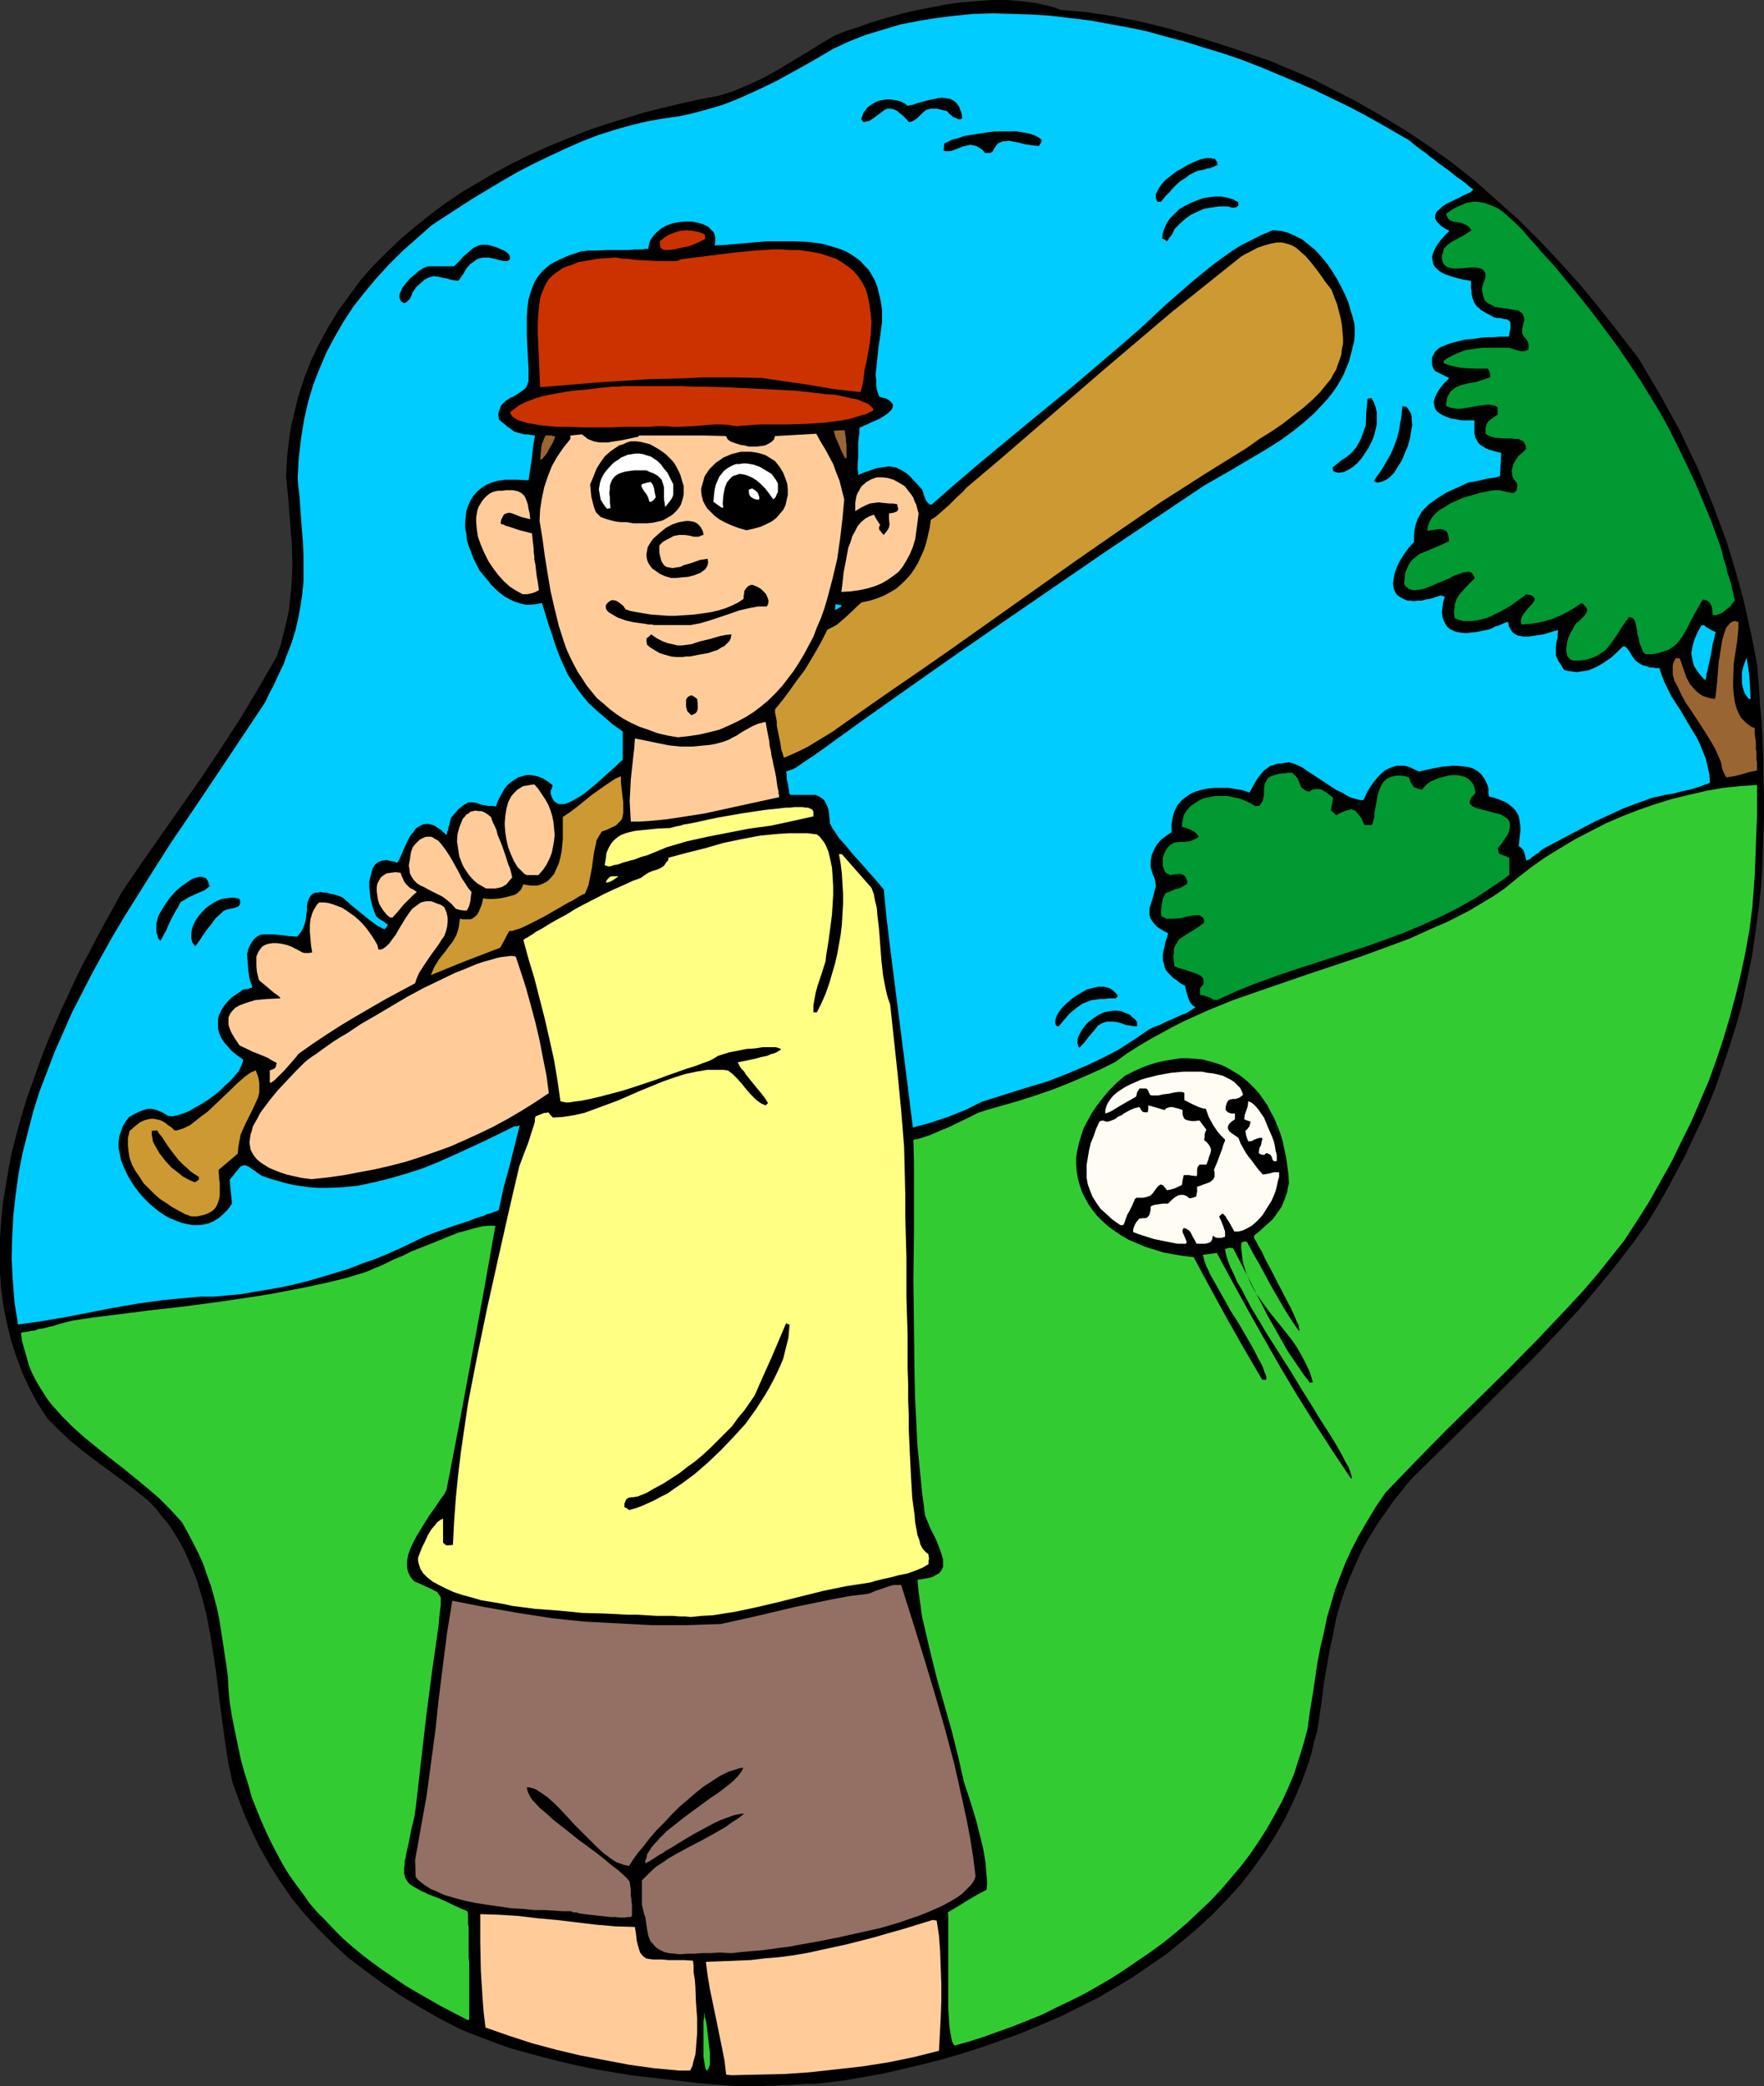 <?xml version="1.0" encoding="UTF-8" standalone="no"?>
<svg
   version="1.0"
   width="129.724mm"
   height="153.405mm"
   id="svg62"
   sodipodi:docname="Softball - Player 5.wmf"
   xmlns:inkscape="http://www.inkscape.org/namespaces/inkscape"
   xmlns:sodipodi="http://sodipodi.sourceforge.net/DTD/sodipodi-0.dtd"
   xmlns="http://www.w3.org/2000/svg"
   xmlns:svg="http://www.w3.org/2000/svg">
  <rect width="100%" height="100%" fill="#333333" stroke="none"/>
  <sodipodi:namedview
     id="namedview62"
     pagecolor="#ffffff"
     bordercolor="#000000"
     borderopacity="0.25"
     inkscape:showpageshadow="2"
     inkscape:pageopacity="0.0"
     inkscape:pagecheckerboard="0"
     inkscape:deskcolor="#d1d1d1"
     inkscape:document-units="mm" />
  <defs
     id="defs1">
    <pattern
       id="WMFhbasepattern"
       patternUnits="userSpaceOnUse"
       width="6"
       height="6"
       x="0"
       y="0" />
  </defs>
  <path
     style="fill:#000000;fill-opacity:1;fill-rule:evenodd;stroke:none"
     d="m 205.07,579.799 -10.181,-0.808 -9.858,-1.131 -9.696,-1.131 -4.848,-0.808 -4.848,-0.808 -4.686,-0.97 -4.848,-1.131 -4.525,-1.131 -4.848,-1.293 -4.686,-1.293 -4.525,-1.616 -4.686,-1.778 -4.525,-1.778 -5.979,-3.07 -5.656,-3.232 -5.333,-3.232 -5.01,-3.393 -4.848,-3.555 -4.686,-3.555 -4.202,-3.878 -4.04,-4.04 -3.878,-4.201 -3.555,-4.363 -3.232,-4.686 -3.07,-4.848 -1.454,-2.586 -1.454,-2.586 -1.293,-2.747 -1.293,-2.747 -1.293,-2.909 -1.131,-2.909 -1.131,-3.07 -1.131,-3.07 -1.131,-5.171 -0.808,-5.171 -1.454,-10.665 -1.293,-10.504 -0.808,-5.171 -0.808,-5.009 -0.97,-5.171 -1.293,-4.848 -1.454,-4.848 -0.97,-2.424 -0.97,-2.262 -0.97,-2.262 -1.131,-2.262 -1.293,-2.262 -1.293,-2.101 -1.454,-2.101 -1.778,-2.101 -1.616,-2.101 -1.939,-1.939 -3.555,-2.909 -3.878,-2.909 -3.717,-2.747 -3.555,-2.586 -3.555,-2.747 -3.555,-2.909 -3.07,-2.909 -3.07,-3.07 L 10.504,390.088 8.242,385.886 6.141,381.362 4.525,376.998 3.07,372.474 1.939,367.788 0.97,363.101 0.323,358.415 0,353.729 v -4.848 -4.686 l 0.323,-5.009 0.485,-4.848 0.808,-4.848 0.808,-4.848 0.97,-4.848 1.293,-5.009 1.293,-4.686 1.454,-4.848 1.778,-4.848 1.616,-4.686 1.778,-4.686 1.939,-4.686 1.939,-4.525 2.101,-4.525 2.101,-4.525 2.101,-4.363 2.262,-4.201 2.262,-4.363 2.101,-3.878 2.262,-4.04 2.101,-3.878 5.494,-8.08 5.656,-8.08 11.312,-16.159 5.494,-8.241 5.333,-8.241 5.01,-8.403 2.424,-4.201 2.424,-4.201 1.131,-3.393 0.808,-3.232 0.808,-3.232 0.646,-3.07 0.323,-3.07 0.323,-3.07 0.162,-2.909 0.162,-3.07 -0.162,-5.979 -0.485,-6.141 -0.485,-6.302 -0.646,-6.625 0.162,-2.909 0.162,-2.909 0.323,-2.747 0.323,-2.747 0.485,-2.747 0.646,-2.747 0.646,-2.747 0.646,-2.586 1.616,-5.009 1.939,-5.009 2.262,-4.686 2.586,-4.686 2.747,-4.525 3.07,-4.201 3.07,-4.201 3.555,-4.04 3.717,-3.717 3.878,-3.717 4.04,-3.393 4.202,-3.393 4.363,-3.232 4.525,-3.07 4.686,-2.747 4.686,-2.747 4.848,-2.586 5.01,-2.424 5.01,-2.262 5.171,-2.101 5.171,-2.101 5.171,-1.778 5.333,-1.616 5.171,-1.616 5.171,-1.293 5.333,-1.293 5.171,-1.131 5.171,-0.97 2.101,-0.646 2.101,-0.646 4.202,-1.778 4.202,-1.939 4.04,-2.262 8.08,-4.848 3.878,-2.424 3.878,-2.262 3.232,-1.293 3.555,-1.131 3.555,-1.293 3.878,-1.131 4.04,-1.131 4.04,-0.97 4.202,-0.808 4.202,-0.808 4.363,-0.646 4.202,-0.323 L 275.528,0 h 4.202 l 4.04,0.323 3.878,0.485 3.717,0.808 1.778,0.485 1.616,0.646 3.717,0.323 3.717,0.323 7.272,1.131 7.434,1.454 7.272,1.778 7.272,2.101 7.272,2.262 7.272,2.424 7.11,2.424 4.202,1.778 3.878,1.616 4.04,1.778 3.717,1.939 7.595,3.878 7.11,4.04 6.949,4.201 6.787,4.525 6.464,4.686 6.302,5.009 5.979,5.333 5.979,5.333 5.818,5.817 5.656,5.979 5.656,6.302 5.333,6.464 5.333,6.787 5.494,7.11 3.07,5.171 3.07,5.171 2.747,5.009 2.747,5.009 2.424,5.171 2.424,5.009 2.101,5.009 2.101,5.171 1.939,5.171 1.939,5.171 1.616,5.333 1.616,5.494 1.454,5.494 1.293,5.656 1.293,5.979 1.131,5.979 0.485,5.494 0.323,5.494 0.485,5.333 0.485,10.504 v 5.171 l 0.162,5.009 v 5.009 l -0.162,5.009 -0.162,4.848 -0.162,4.848 -0.323,5.009 -0.485,4.686 -0.646,4.848 -0.646,4.686 -0.646,4.686 -0.97,4.848 -0.97,4.525 -0.97,4.686 -1.293,4.686 -1.454,4.686 -1.454,4.525 -1.616,4.686 -1.616,4.686 -1.939,4.686 -1.939,4.525 -2.262,4.686 -2.262,4.848 -2.424,4.525 -2.586,4.848 -2.747,4.848 -2.909,4.686 -3.555,5.009 -3.717,4.848 -3.717,4.686 -3.878,4.686 -3.878,4.525 -4.04,4.363 -8.242,8.726 -8.403,8.403 -8.403,8.403 -8.726,8.564 -8.726,8.564 -1.778,2.101 -1.616,2.101 -1.616,1.939 -1.454,2.101 -2.747,3.878 -2.424,3.878 -2.101,3.717 -1.778,3.878 -1.616,3.717 -1.454,3.717 -1.293,3.878 -1.131,4.04 -0.808,4.201 -0.97,4.363 -0.808,4.686 -0.808,4.686 -0.646,5.171 -0.808,5.494 -0.485,2.909 -0.808,2.747 -0.646,2.909 -0.808,2.747 -1.939,5.333 -2.262,5.333 -2.424,5.009 -2.747,4.848 -3.07,4.686 -3.232,4.525 -3.394,4.363 -3.717,4.04 -3.878,4.04 -4.202,3.878 -4.202,3.555 -4.363,3.555 -4.686,3.232 -4.686,3.232 -4.848,2.909 -5.01,2.909 -5.171,2.586 -5.171,2.586 -5.333,2.262 -5.333,2.262 -5.333,1.939 -5.494,1.939 -5.494,1.778 -5.494,1.616 -5.656,1.454 -5.494,1.293 -5.494,1.293 -5.494,0.97 -5.494,0.97 -5.333,0.646 -1.616,0.162 -1.454,0.162 h -2.747 l -2.424,0.162 -2.101,0.162 h -1.778 l -1.616,0.162 h -1.454 -1.293 l -0.97,0.162 h -0.97 -1.778 z"
     id="path1" />
  <path
     style="fill:#ffcc99;fill-opacity:1;fill-rule:evenodd;stroke:none"
     d="m 203.293,576.729 -1.454,-0.162 -0.485,-4.04 -0.808,-4.04 -1.616,-7.918 -1.616,-7.757 -0.646,-3.878 -0.485,-3.717 4.363,-0.162 4.04,-0.162 4.04,-0.162 4.04,-0.485 3.878,-0.323 3.717,-0.485 3.878,-0.646 3.717,-0.808 7.434,-1.616 7.595,-1.939 3.878,-1.131 4.04,-1.131 4.202,-1.293 4.202,-1.293 1.131,0.162 0.646,4.201 0.323,4.363 0.162,4.525 0.162,4.525 v 4.686 l -0.162,4.686 -0.485,9.211 -7.11,1.778 -7.11,1.454 -7.272,1.131 -7.272,0.808 -7.272,0.808 -7.272,0.485 -7.272,0.162 z"
     id="path2" />
  <path
     style="fill:#ffcc99;fill-opacity:1;fill-rule:evenodd;stroke:none"
     d="m 188.749,575.436 -6.949,-0.646 -6.949,-0.97 -6.787,-1.293 -6.787,-1.293 -6.787,-1.616 -6.626,-1.778 -6.464,-2.101 -6.464,-2.262 -0.485,-4.04 -0.323,-4.04 -0.485,-7.756 -0.162,-7.918 v -7.757 l 5.171,0.162 5.171,0.323 5.494,0.646 5.333,0.485 10.827,1.293 5.494,0.485 5.494,0.162 0.323,2.101 0.162,1.616 0.323,1.293 0.323,1.131 0.323,0.97 0.485,0.646 0.485,0.485 0.646,0.485 0.808,0.162 1.131,0.162 h 1.131 1.454 l 1.616,0.162 h 1.939 2.424 l 2.586,0.162 0.162,1.616 v 1.616 l 0.323,1.939 0.162,1.939 0.162,4.363 0.323,4.363 v 4.525 l -0.162,1.939 -0.162,2.101 -0.162,1.778 -0.485,1.616 -0.323,1.454 -0.646,1.293 z"
     id="path3" />
  <path
     style="fill:#32cc32;fill-opacity:1;fill-rule:evenodd;stroke:none"
     d="m 196.344,575.436 -0.162,-0.323 -0.162,-0.646 -0.162,-0.808 -0.162,-0.97 -0.162,-1.131 v -1.131 -2.586 -2.586 -2.424 -1.131 l 0.162,-0.97 v -1.293 l 0.162,0.323 v 0.646 l 0.323,0.97 0.162,0.97 0.162,1.131 0.162,1.454 0.323,2.747 0.323,2.747 v 1.293 1.131 0.97 l -0.323,0.808 -0.162,0.485 z"
     id="path4" />
  <path
     style="fill:#32cc32;fill-opacity:1;fill-rule:evenodd;stroke:none"
     d="m 265.347,568.487 -0.162,-0.162 -0.323,-0.485 -0.162,-0.323 -0.162,-0.646 -0.162,-0.808 -0.162,-0.808 -0.162,-0.97 -0.162,-1.131 -0.162,-2.424 -0.162,-2.586 v -2.909 -2.909 -9.211 -2.909 -6.141 -0.97 -0.808 l -0.162,-0.808 2.747,-1.616 2.586,-1.616 2.747,-1.616 2.747,-1.454 0.162,-1.939 -0.162,-1.778 -0.323,-3.878 -0.646,-3.878 -0.97,-3.878 -0.97,-3.878 -1.131,-3.717 -1.131,-3.555 -1.131,-3.393 -1.616,-7.11 -1.778,-7.11 -4.04,-14.22 -1.778,-7.11 -1.616,-6.949 -0.808,-3.393 -0.485,-3.555 -0.485,-3.393 -0.323,-3.393 1.131,-0.162 0.97,-0.162 1.616,-0.323 0.808,-0.323 0.485,-0.323 0.97,-0.485 0.646,-0.808 0.485,-0.97 v -0.97 -1.131 l -0.323,-1.131 -0.485,-1.454 -0.485,-1.293 -0.646,-1.616 -0.808,-1.616 -0.808,-1.616 -1.454,-3.555 -0.808,-6.302 -0.646,-6.464 -0.646,-6.464 -0.323,-6.625 -0.323,-6.464 -0.162,-6.625 -0.162,-13.251 -0.162,-13.251 0.162,-13.251 v -19.391 l -0.162,-6.302 1.131,-0.162 1.131,-0.323 2.424,-0.808 2.586,-1.131 2.747,-1.131 5.333,-2.586 2.586,-1.293 2.424,-0.808 4.525,-1.293 4.525,-1.293 4.525,-1.454 4.686,-1.616 4.525,-1.778 4.525,-1.939 4.363,-1.939 4.202,-2.101 3.07,-2.262 3.07,-1.939 3.232,-1.939 3.232,-1.778 3.232,-1.778 3.232,-1.616 6.787,-3.07 6.787,-2.747 6.949,-2.424 14.059,-4.848 14.059,-4.686 7.11,-2.586 6.949,-2.586 6.787,-3.07 3.394,-1.454 3.232,-1.616 3.394,-1.778 3.232,-1.939 3.232,-1.939 3.07,-2.101 3.555,-2.909 3.717,-2.909 3.878,-2.747 4.202,-2.586 4.04,-2.424 4.363,-2.262 4.363,-2.262 4.525,-1.939 4.525,-1.778 4.686,-1.616 4.686,-1.454 4.686,-1.131 4.848,-1.131 4.686,-0.808 4.686,-0.485 4.686,-0.323 v 8.403 l -0.323,8.403 -0.323,8.564 -0.646,8.564 -0.808,6.302 -1.131,6.302 -1.293,6.141 -1.454,5.979 -1.616,5.979 -1.778,5.979 -1.939,5.817 -2.101,5.817 -2.424,5.656 -2.424,5.656 -2.747,5.494 -2.747,5.656 -3.07,5.494 -3.07,5.494 -3.394,5.333 -3.555,5.494 -3.717,4.686 -3.878,4.848 -3.878,4.525 -4.202,4.525 -8.242,8.726 -8.403,8.564 -8.565,8.403 -8.726,8.564 -8.403,8.564 -8.403,8.726 -2.747,4.04 -2.424,4.04 -2.262,3.878 -1.939,3.717 -1.778,3.878 -1.454,3.717 -1.454,3.878 -1.131,3.878 -1.131,3.878 -0.808,4.04 -0.97,4.04 -0.808,4.201 -0.646,4.363 -0.646,4.363 -0.808,4.848 -0.646,4.848 -1.131,4.201 -1.293,4.201 -1.293,4.04 -1.616,3.878 -1.778,3.878 -2.101,3.878 -2.101,3.717 -2.262,3.555 -2.424,3.555 -2.586,3.393 -2.747,3.232 -2.747,3.232 -3.07,3.232 -3.07,2.909 -3.07,2.909 -3.394,2.909 -3.394,2.747 -3.555,2.586 -3.555,2.424 -3.555,2.424 -3.717,2.424 -3.878,2.262 -3.717,2.101 -3.878,1.939 -4.04,1.939 -3.878,1.939 -4.04,1.616 -4.04,1.616 -4.04,1.454 -4.04,1.454 -4.04,1.293 z"
     id="path5" />
  <path
     style="fill:#32cc32;fill-opacity:1;fill-rule:evenodd;stroke:none"
     d="m 129.926,561.377 -3.717,-1.939 -3.717,-1.939 -3.394,-1.939 -3.394,-1.939 -3.232,-1.939 -3.07,-2.101 -3.07,-2.101 -2.909,-2.101 -2.747,-2.101 -2.747,-2.262 -2.586,-2.262 -2.424,-2.424 -2.262,-2.424 -2.424,-2.424 -2.101,-2.424 -1.939,-2.747 -1.939,-2.586 -1.939,-2.747 -1.778,-2.909 -1.454,-2.747 -1.616,-3.07 -1.454,-3.07 -1.454,-3.232 -1.293,-3.232 -1.293,-3.232 -0.97,-3.555 -1.131,-3.555 -0.97,-3.555 -0.808,-3.878 -0.808,-3.878 -0.808,-4.04 -0.646,-4.04 -0.323,-3.555 -0.162,-3.555 -0.485,-3.393 -0.485,-3.232 -0.97,-6.302 -0.485,-3.07 -0.646,-3.07 -0.808,-3.07 -0.808,-2.909 -1.131,-3.07 -0.97,-2.909 -1.293,-2.909 -1.454,-2.909 -1.616,-3.07 -1.616,-2.909 -3.232,-3.555 -3.232,-3.232 -3.394,-2.909 -3.555,-2.909 -3.394,-2.747 -3.555,-2.747 -3.394,-2.747 -3.394,-2.747 -3.07,-2.747 -3.07,-3.07 -2.747,-3.07 -1.293,-1.616 -1.131,-1.778 -1.131,-1.778 -1.131,-1.939 -0.97,-1.939 -0.808,-1.939 -0.646,-2.262 -0.646,-2.262 -0.646,-2.262 -0.323,-2.424 0.97,-0.162 0.97,-0.162 0.808,-0.162 1.293,-0.162 0.646,-0.323 0.97,-0.162 0.97,-0.162 1.131,-0.323 1.454,-0.323 1.454,-0.485 1.778,-0.485 2.101,-0.485 5.333,-0.808 5.171,-0.646 5.171,-0.646 5.01,-0.646 10.019,-1.131 9.696,-1.293 9.858,-1.454 5.01,-0.808 5.01,-0.97 5.01,-0.97 5.171,-1.131 5.333,-1.293 5.333,-1.616 1.616,-0.646 0.97,-0.485 0.97,-0.323 2.101,-0.97 2.262,-1.131 2.424,-0.97 2.586,-1.293 5.333,-2.101 5.171,-2.101 2.424,-0.97 2.424,-0.646 2.262,-0.646 2.101,-0.485 1.939,-0.162 h 1.616 l -3.232,18.26 -3.394,18.422 -3.394,18.26 -3.555,18.422 -0.646,1.293 -0.97,1.293 -0.97,1.454 -1.131,1.616 -1.131,1.616 -1.131,1.778 -2.262,3.717 -0.97,1.778 -0.808,1.778 -0.646,1.778 -0.323,1.778 v 1.616 l 0.162,0.808 0.162,0.646 0.323,0.646 0.323,0.646 0.485,0.646 0.646,0.646 1.616,0.646 1.293,0.646 1.131,0.485 0.97,0.485 0.646,0.323 0.646,0.323 0.323,0.485 0.323,0.485 0.323,0.485 v 0.646 0.808 0.808 l -0.162,1.131 -0.162,1.454 -0.162,1.616 -0.162,1.778 -1.778,12.443 -1.616,12.443 -2.909,25.37 -0.323,2.262 -0.485,2.101 -0.485,1.939 -0.323,1.778 -0.323,1.616 -0.323,1.454 -0.323,1.293 -0.162,1.293 -0.323,0.97 v 1.131 l -0.162,0.808 v 0.808 0.808 l 0.162,0.646 0.162,0.646 0.323,0.485 0.323,0.485 0.323,0.485 1.131,0.808 1.454,0.808 0.808,0.485 1.131,0.485 0.97,0.485 1.293,0.485 1.293,0.485 1.454,0.646 1.454,0.646 1.616,0.808 1.778,0.808 1.939,0.808 0.162,0.97 v 0.97 0.646 0.808 l 0.162,1.131 v 2.747 1.939 3.555 l 0.162,1.454 v 4.848 1.939 4.201 2.424 2.424 l -0.162,0.162 h -0.162 z"
     id="path6" />
  <path
     style="fill:#937063;fill-opacity:1;fill-rule:evenodd;stroke:none"
     d="m 202.646,542.794 -2.586,-0.162 -2.424,0.162 h -2.424 l -2.101,0.162 h -2.101 l -1.939,0.162 -1.616,-0.162 -1.616,-0.162 -1.293,-0.323 -1.293,-0.646 -0.97,-0.646 -0.97,-1.131 -0.485,-0.485 -0.323,-0.808 -0.323,-0.808 -0.162,-0.808 -0.162,-0.97 -0.162,-0.97 -0.162,-1.131 -0.162,-1.293 -0.162,-0.323 -0.162,-0.485 -0.323,-1.293 -0.323,-1.454 v -1.616 -2.909 -1.293 -0.808 l 1.293,-1.293 1.293,-1.293 1.454,-1.293 1.778,-1.131 1.616,-1.131 1.939,-1.131 3.878,-2.101 4.04,-2.101 4.04,-2.262 1.939,-1.131 1.778,-1.293 1.778,-1.131 1.616,-1.293 -1.454,0.162 -1.454,0.323 -1.778,0.646 -1.778,0.646 -1.778,0.808 -2.101,1.131 -3.878,2.101 -4.04,2.424 -1.778,1.131 -1.778,0.97 -0.808,0.646 -0.97,0.485 -1.454,0.97 -1.293,0.808 -0.646,0.323 -0.485,0.323 v -0.808 l 0.323,-0.808 0.162,-0.97 0.646,-0.97 0.485,-0.808 0.808,-0.97 1.616,-1.778 1.939,-1.939 2.262,-1.778 2.424,-1.939 4.848,-3.555 2.424,-1.778 2.424,-1.616 2.101,-1.616 1.778,-1.454 0.808,-0.808 0.646,-0.646 0.485,-0.646 0.485,-0.646 0.323,-0.485 0.162,-0.646 -0.97,0.162 -0.97,0.323 -2.101,0.646 -2.262,1.131 -2.262,1.454 -2.262,1.454 -2.262,1.778 -2.424,2.101 -2.262,1.939 -2.101,2.101 -2.101,2.262 -2.101,2.101 -1.939,2.262 -1.616,2.101 -1.616,1.939 -1.293,1.778 -1.131,1.778 -0.808,-0.162 -0.808,-0.162 -0.808,-0.323 -0.97,-0.323 -0.808,-0.485 -0.97,-0.646 -1.939,-1.454 -1.939,-1.778 -1.939,-1.939 -4.04,-4.04 -1.939,-2.101 -1.939,-2.101 -1.778,-1.778 -1.778,-1.616 -1.778,-1.293 -0.808,-0.485 -0.646,-0.485 -0.808,-0.323 -0.646,-0.162 -0.646,-0.162 h -0.646 l 0.162,0.646 0.162,0.646 0.323,0.646 0.323,0.646 0.485,0.808 0.646,0.646 1.454,1.616 1.939,1.616 1.939,1.778 2.262,1.778 2.262,1.778 2.424,1.939 2.424,1.778 2.424,1.778 2.262,1.778 2.101,1.778 1.939,1.454 1.778,1.616 0.646,0.646 0.646,0.808 0.162,1.131 0.162,1.131 v 0.97 0.808 l 0.162,0.646 v 0.646 l 0.162,1.131 v 0.808 0.646 1.616 l -0.323,0.323 h -0.808 l -0.97,0.162 h -1.131 l -1.293,-0.162 h -1.454 l -2.909,-0.323 -2.909,-0.323 -1.293,-0.162 -1.293,-0.162 -1.131,-0.323 h -0.808 l -0.646,-0.323 h -0.323 -1.939 l -2.424,-0.162 -2.586,-0.162 h -2.909 l -3.07,-0.323 -3.232,-0.162 -6.626,-0.97 -3.232,-0.485 -3.07,-0.646 -3.07,-0.808 -2.747,-0.808 -2.424,-1.131 -1.293,-0.485 -0.97,-0.646 -0.97,-0.646 -0.808,-0.646 -0.808,-0.646 -0.646,-0.808 -0.162,-4.686 1.616,-9.049 1.616,-9.049 2.424,-18.099 0.97,-9.049 1.131,-9.049 1.131,-8.888 1.454,-8.888 9.05,1.778 9.211,1.616 9.373,1.454 9.211,0.97 9.373,0.485 9.373,0.485 h 9.534 l 9.534,-0.323 10.181,-2.262 10.181,-2.424 10.181,-2.101 5.171,-0.97 5.333,-0.646 0.808,-0.323 1.131,-0.485 2.424,-0.808 1.293,-0.485 1.293,-0.323 h 1.131 0.97 l 3.07,9.696 3.07,9.857 3.07,10.18 2.909,10.019 2.747,10.342 2.262,10.18 1.131,5.171 0.97,5.171 0.808,5.171 0.646,5.171 -0.485,1.293 -0.808,1.131 -1.131,1.131 -1.293,1.293 -1.616,1.131 -1.616,0.97 -2.101,1.131 -2.101,0.97 -2.262,0.97 -2.424,0.97 -2.424,0.808 -2.747,0.97 -5.494,1.616 -5.818,1.293 -5.818,1.293 -5.656,1.131 -5.494,0.97 -2.586,0.485 -2.586,0.323 -2.262,0.323 -2.424,0.323 -1.939,0.162 -1.939,0.162 -1.778,0.162 -1.454,0.162 -1.293,0.162 z"
     id="path7" />
  <path
     style="fill:#ffff84;fill-opacity:1;fill-rule:evenodd;stroke:none"
     d="m 191.981,449.393 -1.454,-0.162 h -1.616 l -1.939,-0.162 h -2.262 -2.262 l -2.586,-0.162 -2.747,-0.162 h -2.747 l -3.07,-0.162 -3.07,-0.162 -6.302,-0.162 -6.464,-0.646 -6.626,-0.485 -6.302,-0.808 -3.07,-0.646 -2.909,-0.485 -2.909,-0.485 -2.747,-0.808 -2.424,-0.646 -2.424,-0.808 -2.101,-0.97 -1.939,-0.97 -1.778,-0.97 -1.454,-1.131 -1.131,-1.131 -0.808,-1.293 -0.485,-1.454 -0.162,-0.808 v -0.808 l 0.485,-1.293 0.646,-1.616 0.808,-1.616 0.808,-1.778 0.97,-1.616 1.131,-1.293 0.485,-0.646 0.646,-0.485 0.485,-0.323 0.485,-0.162 v 3.232 3.393 l 0.323,0.323 0.646,0.485 1.778,-0.162 0.323,-6.464 0.485,-6.625 0.646,-6.464 0.808,-6.625 0.97,-6.625 0.97,-6.625 2.586,-13.251 2.747,-13.251 2.909,-13.089 2.909,-12.928 1.454,-6.302 1.454,-6.141 0.162,-0.808 0.323,-0.808 0.646,-1.778 1.616,-4.201 0.646,-2.101 0.646,-1.939 0.485,-1.616 v -0.808 l 0.162,-0.646 0.808,-0.323 0.808,-0.323 0.808,-0.323 h 0.485 l 0.646,-0.162 0.646,0.808 0.646,0.646 2.747,-0.162 3.07,-0.485 2.909,-0.646 3.07,-1.131 3.07,-1.131 3.07,-1.131 6.302,-2.747 6.302,-2.586 3.232,-1.131 3.07,-0.97 3.07,-0.646 2.909,-0.485 h 2.909 1.616 l 1.293,0.162 0.646,0.485 0.646,0.485 1.293,1.293 1.293,1.454 1.293,1.616 1.293,1.454 1.293,1.293 0.646,0.485 0.646,0.485 0.646,0.323 0.808,0.323 0.323,-0.323 0.323,-0.323 -0.323,-0.485 -0.485,-0.808 -1.131,-1.454 -2.909,-3.555 -1.293,-1.616 -0.485,-0.808 -0.646,-0.646 -0.485,-0.646 -0.323,-0.646 -0.162,-0.323 -0.162,-0.323 2.424,-0.485 2.262,-0.485 1.778,-0.485 1.616,-0.323 1.131,-0.485 1.131,-0.323 0.646,-0.323 0.485,-0.323 0.323,-0.162 0.162,-0.162 -0.162,-0.323 h -0.323 l -0.323,-0.162 -0.646,-0.162 h -0.646 -1.778 -1.131 l -2.101,0.323 -2.424,0.162 -2.424,0.485 -2.424,0.485 -2.101,0.646 -0.97,0.323 -0.808,0.485 -0.808,0.485 -0.646,0.323 -0.808,0.323 -0.97,0.323 -2.101,0.808 -2.586,0.808 -2.747,0.97 -2.747,0.97 -3.07,1.131 -6.302,2.101 -3.07,0.97 -3.07,0.808 -3.07,0.808 -2.747,0.646 -2.424,0.485 -1.293,0.162 -1.131,0.162 -0.97,0.162 h -0.808 l -0.97,-0.162 -0.646,-0.162 -0.808,-5.656 -0.97,-5.817 -1.293,-5.817 -1.293,-5.656 -1.454,-5.656 -1.454,-5.656 -1.616,-5.333 -1.454,-5.333 v 0 h 0.323 l 0.162,-0.323 0.485,-0.162 0.485,-0.323 1.293,-0.808 0.646,-0.485 1.778,-0.97 2.101,-1.293 2.262,-1.293 2.424,-1.293 2.586,-1.616 2.747,-1.454 5.333,-2.747 2.747,-1.293 2.586,-1.131 2.424,-1.131 2.262,-0.808 1.131,-0.808 0.97,-0.646 1.131,-0.485 1.131,-0.323 1.131,-0.485 0.97,-0.646 0.646,-0.97 0.485,-0.485 0.162,-0.808 4.848,-1.293 5.171,-1.293 5.01,-1.454 5.333,-1.131 5.171,-0.97 5.171,-0.485 2.747,-0.162 h 2.586 2.586 l 2.586,0.323 0.808,0.646 0.485,0.646 0.646,0.808 0.485,0.808 0.808,1.939 0.485,2.101 0.485,2.262 0.162,2.424 0.162,2.747 v 2.586 l -0.323,5.333 -0.323,2.424 -0.323,2.586 -0.323,2.262 -0.323,2.101 -0.162,0.97 -0.162,0.97 -0.162,1.616 -1.131,3.555 -1.131,3.393 -0.485,1.778 -0.323,1.778 -0.323,1.778 v 1.939 h 0.97 l 1.293,-2.586 1.131,-2.586 0.97,-2.747 0.808,-2.747 0.808,-2.747 0.646,-2.747 0.485,-2.747 0.485,-2.747 0.323,-2.747 0.162,-2.909 0.162,-2.747 v -2.909 l -0.162,-2.747 -0.162,-2.747 -0.323,-2.747 -0.485,-2.747 h 0.808 l 8.242,9.372 0.646,1.778 0.323,1.778 0.485,1.939 0.162,1.939 0.485,4.201 0.323,4.201 0.323,4.363 0.485,4.363 0.808,4.04 0.485,1.939 0.646,1.778 2.101,19.553 0.97,10.019 0.808,10.019 0.162,6.625 0.162,6.302 v 6.141 l 0.162,5.979 0.162,5.656 v 5.656 5.494 l 0.162,5.171 0.162,5.009 v 5.009 4.686 l 0.162,4.363 v 4.363 l 0.162,4.04 v 3.878 l 0.162,3.717 0.162,3.555 0.162,3.232 0.162,3.07 0.162,2.909 0.162,2.747 0.323,2.424 0.323,2.262 0.162,2.101 0.323,1.778 0.323,1.778 0.485,1.293 0.323,1.293 0.485,0.97 0.485,0.646 0.646,0.646 0.485,0.323 0.162,0.323 v 0.323 l 0.162,0.646 -0.162,0.646 v 0.323 0.646 l -0.808,0.485 -0.808,0.485 -1.939,0.808 -2.262,0.808 -2.424,0.485 -2.424,0.646 -2.262,0.485 -1.939,0.485 -0.97,0.323 -0.808,0.162 -6.302,0.97 -6.302,1.293 -12.282,3.07 -6.141,1.454 -6.141,1.293 -3.07,0.485 -3.07,0.485 -3.07,0.162 z"
     id="path8" />
  <path
     style="fill:#000000;fill-opacity:1;fill-rule:evenodd;stroke:none"
     d="m 174.851,419.659 -0.646,-0.485 -0.323,-0.162 -0.323,-0.162 v -0.97 l 0.323,-0.808 0.162,-0.323 0.323,-0.323 0.323,-0.162 0.646,-0.162 h 0.808 l 0.485,-0.162 h 0.485 l 2.424,-0.97 2.262,-1.293 2.424,-1.293 2.262,-1.454 2.262,-1.454 2.262,-1.778 2.262,-1.616 2.101,-1.778 2.101,-1.939 2.101,-2.101 1.939,-1.939 1.939,-1.939 1.616,-2.262 1.778,-2.101 1.454,-2.101 1.454,-2.101 2.262,-5.171 2.262,-5.009 4.202,-9.857 h 0.162 l 0.162,0.162 0.646,0.162 -0.162,1.939 -0.162,1.778 -0.485,1.939 -0.485,1.939 -0.485,1.939 -0.808,1.939 -0.97,2.101 -0.97,1.939 -1.131,2.101 -1.131,1.939 -2.586,4.04 -2.909,4.04 -3.394,3.717 -3.394,3.555 -3.555,3.393 -3.717,3.232 -3.717,2.747 -1.939,1.293 -1.778,1.293 -1.939,0.97 -1.778,0.97 -1.778,0.808 -1.778,0.808 -1.778,0.646 z"
     id="path9" />
  <path
     style="fill:#000000;fill-opacity:1;fill-rule:evenodd;stroke:none"
     d="m 375.396,410.772 -5.171,-7.757 -5.01,-7.756 -4.848,-7.757 -4.525,-7.595 -4.525,-7.918 -4.363,-7.757 -4.363,-7.918 -4.363,-8.08 -3.878,0.485 0.162,0.646 0.162,0.808 0.323,0.808 0.323,0.97 0.485,0.97 0.485,1.131 1.293,2.262 1.454,2.586 1.454,2.586 1.616,2.909 1.778,2.747 1.616,2.747 1.616,2.747 1.454,2.586 1.131,2.262 0.646,1.131 0.485,0.97 0.323,0.808 0.323,0.97 0.323,0.646 0.162,0.646 v 0.485 0.323 h -1.131 l -5.01,-8.564 -4.848,-8.564 -4.686,-8.564 -4.525,-8.403 -2.909,-0.323 -2.909,-0.485 -2.586,-0.485 -2.586,-0.808 -2.586,-0.808 -2.262,-0.97 -2.262,-0.97 -1.939,-1.131 -1.939,-1.293 -1.778,-1.293 -1.616,-1.454 -1.454,-1.454 -1.293,-1.616 -1.131,-1.616 -0.97,-1.778 -0.808,-1.616 -0.646,-1.939 -0.485,-1.778 -0.323,-1.939 -0.162,-1.939 v -2.101 l 0.323,-1.939 0.485,-2.101 0.646,-2.101 0.646,-1.939 1.131,-2.101 1.131,-2.101 1.454,-2.101 1.616,-2.101 1.778,-2.101 2.101,-2.101 2.262,-1.939 2.262,-1.131 2.424,-1.131 2.262,-0.808 2.101,-0.646 2.262,-0.485 2.101,-0.323 2.101,-0.323 h 1.939 l 2.101,0.162 1.939,0.162 1.778,0.485 1.778,0.485 1.939,0.646 1.616,0.808 1.616,0.97 1.616,0.97 1.454,1.131 1.293,1.131 1.454,1.454 1.293,1.454 1.131,1.616 1.131,1.616 0.97,1.939 0.97,1.778 0.808,1.939 0.808,2.101 0.646,2.101 0.485,2.262 0.485,2.262 0.323,2.262 0.323,2.424 0.162,2.586 -0.323,1.293 -0.162,1.131 -0.808,2.262 -0.808,1.939 -1.131,1.616 -1.293,1.778 -1.616,1.454 -1.778,1.616 -1.778,1.454 v 0.162 0.323 l 0.162,0.485 0.323,0.485 0.323,0.646 0.323,0.646 0.485,0.808 0.485,0.808 0.97,2.101 1.131,2.101 4.848,9.372 1.131,2.101 0.97,2.101 0.323,0.808 0.323,0.808 0.323,0.646 0.323,0.646 v 0.485 l 0.162,0.485 v 0.323 l -0.162,0.162 -2.101,-3.07 -1.939,-3.07 -3.555,-6.141 -3.394,-6.302 -1.778,-3.07 -1.616,-3.07 -0.646,-0.162 h -0.162 l -0.323,0.162 -0.485,0.162 v 1.616 l 0.162,1.616 0.162,1.454 0.323,1.454 0.808,2.586 1.131,2.586 1.293,2.424 1.454,2.101 1.616,2.262 1.616,2.101 3.394,4.201 1.778,2.262 1.616,2.262 1.293,2.262 1.293,2.424 1.131,2.424 0.808,2.747 -0.808,0.162 -1.616,-2.101 -1.454,-2.101 -3.07,-4.525 -2.747,-4.848 -2.747,-4.848 -2.586,-5.009 -2.424,-4.848 -2.424,-4.686 -2.262,-4.363 -0.646,-0.162 h -0.485 l -0.485,0.162 -0.646,0.162 0.162,0.97 0.323,1.293 0.485,1.454 0.646,1.616 0.97,1.939 0.808,1.939 1.293,2.101 1.131,2.262 1.293,2.424 1.454,2.424 3.07,5.171 3.394,5.333 3.394,5.333 3.232,5.333 3.232,5.171 1.454,2.424 1.454,2.262 1.454,2.262 1.293,2.101 1.131,1.939 0.97,1.778 0.808,1.616 0.808,1.293 0.485,1.293 0.323,0.97 0.162,0.646 v 0.485 z"
     id="path10" />
  <path
     style="fill:#00ccff;fill-opacity:1;fill-rule:evenodd;stroke:none"
     d="m 5.01,368.111 -0.97,-6.141 -0.485,-6.141 -0.323,-6.141 0.162,-5.979 0.323,-5.979 0.646,-5.817 0.808,-5.817 1.131,-5.817 1.454,-5.656 1.454,-5.656 1.778,-5.656 2.101,-5.494 2.101,-5.494 2.424,-5.494 2.424,-5.494 2.747,-5.333 2.747,-5.333 2.909,-5.333 2.909,-5.171 3.07,-5.171 6.464,-10.342 6.464,-10.18 6.787,-10.019 6.626,-9.857 6.464,-9.696 6.464,-9.696 1.131,-2.424 1.131,-2.101 0.97,-2.101 0.97,-2.101 0.97,-1.939 0.646,-1.939 1.454,-3.717 1.131,-3.555 0.808,-3.555 0.646,-3.393 0.485,-3.393 0.323,-3.393 v -3.555 -3.717 l -0.162,-3.717 -0.323,-4.04 -0.323,-4.363 -0.323,-4.525 -0.323,-2.424 -0.162,-2.586 0.162,-2.747 0.162,-2.747 0.646,-5.494 0.808,-5.009 1.131,-5.009 1.454,-4.848 1.778,-4.525 1.939,-4.525 2.262,-4.201 2.424,-4.201 2.747,-4.201 3.07,-3.878 3.232,-3.878 3.555,-3.878 3.717,-3.717 4.04,-3.555 4.202,-3.717 3.717,-2.424 3.717,-2.424 4.04,-2.586 4.04,-2.424 4.04,-2.424 4.202,-2.424 4.363,-2.262 4.363,-2.101 4.525,-2.101 4.363,-1.939 4.525,-1.778 4.525,-1.454 4.525,-1.293 4.686,-1.131 4.525,-0.808 4.525,-0.646 3.07,-0.646 3.07,-0.808 2.909,-0.808 2.747,-0.808 2.586,-0.97 2.747,-1.131 5.01,-2.262 5.01,-2.424 5.01,-2.747 5.171,-2.909 2.747,-1.616 2.747,-1.616 4.525,-2.101 4.525,-1.778 4.848,-1.454 4.848,-1.454 5.01,-0.97 5.01,-0.808 5.171,-0.646 5.171,-0.485 5.171,-0.162 5.333,0.162 5.333,0.162 5.333,0.323 5.333,0.646 5.494,0.646 5.333,0.97 5.333,0.97 5.494,1.131 5.171,1.454 5.494,1.454 5.171,1.616 5.333,1.616 5.171,1.778 5.01,1.939 5.01,2.101 5.01,2.101 4.848,2.101 4.686,2.262 4.686,2.262 4.363,2.262 4.363,2.424 4.202,2.424 4.202,2.424 1.778,1.454 1.454,1.131 1.454,0.97 1.131,0.97 1.131,0.808 0.97,0.808 1.778,1.293 1.778,1.293 1.778,1.454 0.97,0.646 1.131,0.808 1.293,1.131 1.293,0.97 -0.646,0.646 -0.97,0.485 -1.131,0.485 -1.131,0.646 -2.424,1.131 -1.293,0.646 -0.97,0.646 -0.808,0.808 -0.808,0.646 -0.323,0.808 -0.162,0.808 0.162,0.485 0.162,0.323 0.323,0.485 0.485,0.485 0.485,0.485 0.646,0.485 0.808,0.485 0.97,0.485 -1.293,1.293 -1.131,1.293 -0.97,1.293 -0.646,1.131 -0.485,1.131 -0.323,1.131 0.162,0.97 0.162,0.97 0.485,0.808 0.808,0.808 0.808,0.646 1.293,0.646 1.454,0.485 1.616,0.485 1.939,0.485 2.101,0.323 v 2.101 l 0.162,0.808 v 0.808 l 0.323,1.293 0.485,1.131 0.646,0.97 0.646,0.485 0.485,0.485 0.808,0.485 0.808,0.485 0.97,0.485 1.131,0.646 0.808,0.162 h 0.808 l 0.646,0.162 0.646,0.162 h 0.485 l 0.323,0.162 0.485,0.323 0.323,0.485 v 0.323 0.485 0.646 l -0.162,0.646 -0.162,0.97 -0.162,0.808 h -2.424 l -1.778,0.162 h -1.778 l -1.939,0.162 -2.101,0.323 -2.101,0.162 -1.939,0.485 -1.939,0.485 -1.778,0.646 -1.454,0.646 -1.131,0.97 -0.646,1.131 -0.323,0.646 v 0.646 0.646 0.808 l 0.323,0.808 0.485,0.808 2.262,1.131 0.97,0.485 0.485,0.162 0.162,0.323 -1.454,1.454 -1.131,1.454 -0.808,1.293 -0.485,1.131 -0.323,1.131 0.162,0.97 0.162,0.808 0.485,0.808 0.808,0.646 0.808,0.485 1.131,0.485 1.293,0.485 1.293,0.162 1.616,0.323 h 1.778 1.778 v 1.939 0.97 0.808 l 0.323,1.293 0.323,0.485 0.323,0.646 0.323,0.323 0.485,0.485 0.646,0.323 0.646,0.485 0.808,0.323 1.131,0.323 1.131,0.323 1.293,0.323 -0.323,6.464 h -0.162 l -0.323,0.162 -0.646,0.162 -0.97,0.162 -1.293,0.162 -2.747,0.646 -2.747,0.485 -3.07,1.454 -2.909,1.293 -2.586,1.616 -1.131,0.808 -1.131,0.808 -0.97,0.97 -0.97,0.97 -0.646,1.131 -0.646,1.131 -0.485,1.454 -0.323,1.454 -0.162,1.616 v 1.778 l -1.454,1.616 -1.293,1.778 -1.131,1.778 -0.808,1.616 -0.646,1.778 -0.323,1.616 -0.162,1.454 0.162,1.293 0.485,1.131 0.323,0.485 0.485,0.485 0.485,0.323 0.646,0.323 0.646,0.323 0.808,0.323 h 0.808 l 0.97,0.162 0.97,-0.162 h 1.131 l 1.131,-0.323 1.293,-0.162 1.454,-0.485 1.454,-0.485 0.485,0.162 0.646,0.162 -0.485,1.616 -0.162,1.454 -0.162,1.293 0.162,1.293 0.323,0.97 0.485,0.97 0.485,0.808 0.808,0.646 0.97,0.485 0.97,0.323 1.131,0.162 1.293,0.162 1.293,-0.162 1.616,-0.162 1.616,-0.323 1.616,-0.323 0.97,-0.323 0.646,-0.323 0.646,-0.323 0.646,-0.162 0.808,-0.323 0.646,-0.323 0.485,-0.162 0.323,-0.162 h 0.485 l 0.162,1.131 0.485,0.808 0.485,0.808 0.646,0.485 0.808,0.485 0.97,0.162 0.808,0.162 h 1.131 l 2.101,-0.323 2.262,-0.323 2.101,-0.646 0.97,-0.323 0.97,-0.162 -0.162,0.97 v 0.97 l -0.323,1.454 -0.162,1.293 v 1.131 1.131 l 0.485,1.131 0.323,0.646 0.485,0.646 0.485,0.808 0.485,0.808 1.131,0.323 1.293,0.162 1.131,0.162 0.97,-0.162 1.131,-0.162 1.131,-0.162 1.131,-0.485 1.131,-0.485 1.939,-1.131 2.101,-1.454 1.778,-1.616 1.454,-1.454 h 0.485 l 0.485,0.162 0.97,1.293 0.646,1.131 0.808,1.131 0.97,0.808 1.131,0.646 1.293,0.323 0.646,0.323 h 0.97 l 0.808,0.162 h 0.97 l 0.646,1.939 0.808,2.101 0.97,1.939 0.97,1.939 2.424,3.717 1.131,1.939 1.131,1.939 2.262,3.717 0.97,1.939 0.808,2.101 0.808,1.939 0.485,2.101 0.485,2.262 0.162,2.262 -0.646,0.323 -0.97,0.323 -0.808,0.323 -0.97,0.323 -2.101,0.646 -2.424,0.485 -2.262,0.646 -2.262,0.323 -1.939,0.485 -0.97,0.162 -0.646,0.162 -4.04,1.454 -3.878,1.454 -3.878,1.778 -3.878,1.778 -7.434,3.878 -7.272,3.878 -0.646,0.485 -0.646,0.646 -0.646,0.323 -0.323,0.323 -0.808,0.485 -0.485,0.485 -0.646,0.323 -0.485,0.162 -0.162,-0.808 -0.162,-0.646 -0.323,-1.131 -0.323,-0.485 -0.323,-0.323 -0.323,-0.323 -0.485,-0.323 0.162,-1.454 0.162,-1.454 0.162,-1.293 v -1.131 l -0.162,-1.131 -0.162,-1.131 -0.162,-0.808 -0.485,-0.808 -0.485,-0.808 -0.646,-0.646 -0.808,-0.646 -0.808,-0.646 -0.97,-0.485 -1.293,-0.485 -1.293,-0.485 -1.454,-0.323 -0.162,-1.131 v -0.97 l -0.162,-0.808 -0.323,-0.808 -0.646,-1.293 -0.808,-1.131 -1.131,-0.97 -1.131,-0.646 -1.454,-0.485 -1.454,-0.162 -1.454,-0.162 h -1.616 l -1.616,0.162 -1.616,0.162 -3.07,0.646 -1.454,0.323 -1.293,0.323 -1.454,-0.646 -1.293,-0.646 -1.293,-0.323 h -1.131 -1.131 l -1.131,0.323 -1.131,0.485 -0.97,0.485 -0.97,0.808 -0.808,0.808 -0.808,0.97 -0.808,0.97 -1.454,2.262 -1.131,2.424 h -0.97 l -1.131,-0.323 -1.293,-0.323 -1.293,-0.646 -1.293,-0.808 -1.454,-0.646 -5.656,-3.717 -2.747,-1.778 -1.131,-0.808 -1.293,-0.646 -1.293,-0.485 -1.131,-0.323 -1.293,0.162 -1.131,0.162 -1.131,0.162 -0.808,0.323 -0.808,0.162 -0.646,0.485 -1.131,0.808 -0.97,1.131 -0.97,1.293 -0.485,0.808 -0.485,0.808 -0.485,0.97 -0.646,1.131 -1.939,-0.646 -1.939,-0.323 -1.939,-0.323 h -1.939 -1.778 l -1.939,0.162 -1.616,0.323 -1.778,0.485 -1.454,0.646 -1.454,0.97 -1.131,0.97 -1.131,1.293 -0.808,1.616 -0.485,1.616 -0.323,2.101 v 0.97 1.131 l -1.616,1.131 -1.293,0.97 -1.131,1.293 -0.808,1.454 -0.646,1.454 -0.162,0.808 -0.162,0.97 v 0.808 0.97 l 0.323,0.97 0.323,1.131 0.485,0.97 0.162,1.131 0.162,0.97 -0.323,1.131 -0.485,1.939 -0.646,2.101 -0.323,0.97 v 0.97 0.97 l 0.323,0.97 0.646,0.97 0.97,1.131 0.646,0.485 0.808,0.485 0.808,0.485 0.97,0.485 -0.323,1.293 -0.485,1.293 -0.162,1.131 -0.323,1.131 -0.162,0.97 v 0.97 0.808 l 0.323,0.97 0.162,0.808 0.323,0.808 0.646,0.808 0.646,0.646 0.808,0.808 0.97,0.646 0.97,0.808 1.293,0.646 0.162,0.646 0.162,0.808 0.485,1.616 0.323,0.97 0.323,0.646 0.646,0.808 0.808,0.485 -0.162,0.162 -0.485,0.323 -0.485,0.323 -0.808,0.485 -0.808,0.485 -0.97,0.323 -2.101,0.97 -1.131,0.485 -1.131,0.485 -1.939,0.97 -0.97,0.323 -0.808,0.323 -0.646,0.323 -0.646,0.323 -2.747,1.939 -2.747,1.778 -2.747,1.778 -2.747,1.454 -2.909,1.454 -2.747,1.293 -5.656,2.424 -5.818,2.262 -5.979,1.778 -6.141,1.939 -6.141,1.939 -2.262,1.131 -2.262,1.131 -4.848,1.939 -4.848,1.616 -2.424,0.646 -2.424,0.646 -2.101,-16.806 -2.101,-16.483 -2.101,-16.483 -0.97,-8.08 -0.808,-8.241 -0.646,-0.808 -0.808,-0.97 -0.97,-1.131 -1.131,-1.293 -0.646,-0.646 -0.646,-0.808 -1.293,-1.454 -2.747,-3.07 -1.293,-1.616 -1.293,-1.454 -1.131,-1.293 -0.808,-1.293 -0.808,-1.131 -0.485,-0.97 -0.323,-0.485 v -0.323 -0.323 -0.162 l -0.162,-1.454 -0.162,-1.454 -0.323,-0.97 -0.485,-0.97 -0.323,-0.646 -0.646,-0.646 -0.485,-0.323 -0.646,-0.323 -0.646,-0.323 h -0.808 -2.747 -1.131 -1.131 -1.293 l -0.162,-0.323 -0.162,-0.323 v -0.646 l -0.162,-0.646 -0.162,-1.131 -0.162,-0.646 -0.162,-0.808 v -0.97 l -0.162,-0.97 0.808,-0.323 0.97,-0.323 0.97,-0.485 0.97,-0.646 1.131,-0.808 0.97,-0.646 0.97,-0.646 0.808,-0.485 13.413,-9.696 13.251,-9.372 13.574,-9.534 13.574,-9.372 27.31,-18.745 27.472,-18.422 3.394,-1.939 3.394,-1.939 3.555,-2.101 3.555,-2.101 3.555,-2.101 3.555,-2.262 3.394,-2.424 3.232,-2.586 2.909,-2.586 2.747,-2.909 1.293,-1.454 1.131,-1.454 1.131,-1.616 0.97,-1.616 0.97,-1.778 0.646,-1.616 0.808,-1.939 0.485,-1.778 0.485,-1.939 0.485,-1.939 0.162,-2.101 v -2.262 l -0.485,-2.101 -0.646,-2.101 -0.646,-2.262 -0.97,-2.262 -1.131,-2.262 -1.131,-2.101 -1.293,-2.101 -1.454,-2.101 -1.616,-1.939 -1.616,-1.778 -1.778,-1.454 -1.778,-1.454 -1.939,-0.97 -2.101,-0.97 -2.101,-0.485 -2.101,-0.162 -3.07,1.293 -2.909,1.454 -2.909,1.454 -2.747,1.778 -2.747,1.939 -2.586,1.939 -5.171,4.201 -5.01,4.363 -2.586,2.262 -2.424,2.262 -4.848,4.525 -4.848,4.201 -6.626,5.656 -6.626,5.656 -13.413,10.988 -13.251,10.988 -6.626,5.656 -6.464,5.656 -0.646,-0.162 -0.485,-0.485 -0.323,-0.485 -0.323,-0.646 -0.162,-0.485 -0.162,-0.323 -0.162,-0.646 -0.162,-0.485 -0.162,-0.485 -1.293,-1.454 -1.131,-1.131 -0.97,-1.131 -0.97,-0.808 -0.97,-0.646 -0.97,-0.485 -0.97,-0.485 -0.97,-0.162 -0.97,-0.162 -0.97,0.162 -1.131,0.162 -1.131,0.162 -1.131,0.323 -1.293,0.485 -1.454,0.485 -1.454,0.646 v -0.646 l -0.162,-0.808 v -1.616 l 0.162,-1.939 v -1.939 -2.101 l 0.162,-1.616 0.162,-0.808 v -0.646 -0.646 l 0.162,-0.485 0.485,-0.162 0.646,-0.323 0.808,-0.323 0.97,-0.485 2.262,-0.97 1.131,-0.646 0.97,-0.646 0.808,-0.646 0.646,-0.646 0.323,-0.646 0.162,-0.808 -0.162,-0.162 -0.162,-0.323 -0.323,-0.323 -0.323,-0.323 -0.485,-0.323 -0.646,-0.323 -0.808,-0.162 -0.97,-0.323 -0.323,-0.97 -0.323,-0.97 -0.162,-1.293 v -1.454 l -0.162,-1.454 0.162,-1.454 0.646,-6.302 0.485,-3.07 0.162,-1.293 0.162,-1.293 0.162,-0.97 v -0.97 -2.586 l -0.323,-2.262 -0.485,-2.101 -0.485,-1.939 -0.646,-1.778 -0.808,-1.454 -0.97,-1.616 -1.131,-1.131 -1.131,-1.293 -1.293,-0.97 -1.454,-0.97 -1.454,-0.808 -1.616,-0.646 -1.616,-0.485 -1.616,-0.485 -1.778,-0.485 -3.717,-0.485 -3.717,-0.162 h -3.878 -3.878 l -3.878,0.323 -3.717,0.323 -3.555,0.323 -3.394,0.162 0.162,-0.808 v -0.808 -0.808 l -0.162,-0.646 -0.323,-0.646 -0.485,-0.485 -0.485,-0.485 -0.485,-0.485 -1.293,-0.646 -1.616,-0.485 -1.616,-0.323 h -1.778 l -1.778,0.162 -1.778,0.323 -1.778,0.646 -1.454,0.808 -1.293,1.131 -0.646,0.646 -0.485,0.646 -0.485,0.646 -0.323,0.808 -0.162,0.808 -0.162,0.97 h -0.323 -0.485 l -0.808,0.162 h -1.131 -1.131 l -1.454,0.162 h -3.07 -3.232 l -2.909,0.162 h -1.293 -1.131 l -0.97,0.162 h -0.646 l -1.778,0.646 -1.616,0.485 -1.454,0.646 -1.454,0.646 -1.293,0.646 -1.131,0.646 -0.97,0.808 -0.97,0.808 -0.808,0.97 -0.646,0.808 -0.646,0.97 -0.485,0.97 -0.808,2.101 -0.646,2.262 -0.323,2.424 -0.162,2.424 v 2.747 2.747 l 0.162,2.909 0.162,3.07 0.162,3.07 v 3.232 l -0.323,0.97 -0.323,0.808 -0.646,0.646 -0.646,0.485 -1.454,0.97 -0.808,0.485 -0.808,0.323 -1.454,0.97 -0.485,0.485 -0.646,0.646 -0.323,0.808 -0.323,0.808 -0.162,0.97 0.162,1.293 0.646,0.646 0.646,0.485 1.131,0.97 0.97,0.646 0.808,0.646 0.97,0.323 1.293,0.323 0.646,0.162 h 0.808 l 0.97,0.162 1.131,0.162 -0.485,2.909 -0.323,3.07 -0.485,3.232 -0.485,3.232 -3.232,-0.162 h -3.232 l -2.101,0.323 -1.778,0.485 -1.454,0.646 -1.454,0.97 -1.131,0.97 -0.97,1.131 -0.808,1.293 -0.646,1.454 -0.485,1.454 -0.162,1.454 -0.162,1.616 v 1.616 l 0.323,1.616 0.162,1.778 0.485,1.616 0.646,1.616 0.646,1.778 0.808,1.616 0.808,1.616 1.131,1.454 1.131,1.293 1.131,1.454 1.131,1.131 1.293,1.131 1.293,0.97 1.454,0.808 1.454,0.646 1.454,0.485 1.454,0.323 h 1.454 l 1.616,-0.162 1.454,-0.323 0.97,3.07 0.808,2.747 0.97,2.747 0.808,2.586 0.808,2.262 0.97,2.424 0.97,2.101 0.97,2.101 1.293,1.939 1.293,1.939 1.616,2.101 1.616,1.939 1.939,1.778 2.262,1.939 2.424,2.101 2.747,1.939 v 7.918 l -0.485,0.323 -0.485,0.485 -0.97,0.97 -1.293,1.131 -1.454,1.293 -3.07,2.747 -1.778,1.454 -1.616,1.293 -1.616,0.97 -1.454,0.808 -1.454,0.646 -0.646,0.162 h -0.646 -0.646 l -0.485,-0.162 -0.485,-0.323 -0.485,-0.323 -0.323,-0.485 -0.323,-0.646 -0.323,-0.97 v -0.97 l 0.323,-0.323 v -0.323 l 0.162,-0.323 v -0.485 l -1.293,-0.97 -1.293,-0.808 -1.131,-0.485 -1.293,-0.323 -1.131,-0.162 h -1.131 l -1.131,0.323 -1.131,0.323 -0.97,0.646 -0.97,0.646 -0.97,0.808 -0.808,0.97 -0.646,1.131 -0.646,1.131 -0.646,1.293 -0.485,1.454 -1.131,-0.162 h -1.131 l -0.808,-0.162 -0.97,-0.162 -1.293,-0.485 -1.131,-0.162 h -0.646 -0.646 l -0.485,0.323 -0.646,0.323 -0.808,0.646 -0.808,0.646 -0.808,0.97 -1.131,1.293 -0.162,0.485 -0.162,0.485 -0.162,0.97 -0.323,0.808 v 0.646 l -0.323,0.485 v 0.485 l -0.162,0.323 v 0.162 l -0.97,-0.808 -0.646,-0.646 -0.808,-0.485 -0.646,-0.485 -0.646,-0.323 -0.646,-0.162 -0.646,-0.162 h -0.646 l -0.97,0.162 -0.97,0.485 -0.97,0.646 -0.646,0.97 -0.808,0.97 -0.646,1.131 -1.131,2.424 -0.97,2.262 -0.485,0.97 -0.485,0.808 -0.808,-0.323 -0.808,-0.162 -0.808,-0.162 -0.646,-0.162 -0.646,0.162 h -0.485 l -1.131,0.485 -0.808,0.646 -0.646,0.97 -0.323,1.131 -0.323,1.293 -0.323,1.293 v 1.454 l 0.162,1.616 0.162,1.454 0.323,1.454 0.323,1.293 0.485,1.293 0.485,1.131 0.97,0.808 1.131,0.646 0.808,0.646 0.323,0.162 v 0.162 l -0.485,0.646 -0.323,0.485 -0.646,-0.162 -0.485,-0.323 -0.808,-0.323 -0.646,-0.485 -1.778,-1.293 -1.778,-1.454 -1.778,-1.454 -1.616,-1.293 -0.646,-0.646 -0.808,-0.646 -0.485,-0.485 -0.485,-0.323 -1.293,-0.485 -1.131,-0.323 -0.97,-0.162 -0.97,-0.323 H 89.849 L 89.041,247.885 88.395,248.047 h -0.646 l -0.808,0.323 -0.646,0.646 -0.485,0.808 -0.323,0.97 -0.162,0.97 v 1.131 l -0.323,2.586 -0.323,1.293 -0.485,1.293 -0.646,1.131 -0.97,1.131 -2.262,-0.162 -2.262,-0.323 -2.101,-0.162 h -1.939 -0.97 l -0.808,0.162 -0.808,0.485 -0.646,0.485 -0.646,0.808 -0.485,0.808 -0.646,1.293 -0.323,1.454 0.162,2.262 0.162,2.101 0.323,2.262 0.323,1.131 0.485,1.293 -0.162,0.323 h -0.323 l -0.323,0.162 -0.485,0.162 h -0.485 l -0.808,0.162 -1.616,1.131 -1.454,0.97 -1.131,1.131 -0.97,1.131 -0.808,1.293 -0.646,1.293 -0.323,1.131 v 1.454 1.293 l 0.323,1.293 0.485,1.131 0.808,1.293 1.131,1.293 1.131,1.293 1.454,1.131 1.616,1.131 v 0.485 l -0.162,0.485 -0.485,1.131 -0.646,1.293 -1.131,1.293 -1.131,1.293 -1.454,1.293 -1.454,1.454 -1.616,1.293 -1.778,1.293 -1.778,1.131 -1.778,0.97 -1.616,0.97 -1.616,0.646 -1.616,0.485 -1.293,0.323 -1.293,-0.162 -0.808,-0.485 -0.808,-0.485 -0.808,-0.323 -0.808,-0.323 -1.293,-0.323 h -1.131 l -1.131,0.323 -1.293,0.485 -1.293,0.646 -1.454,0.808 -0.97,1.293 -0.808,1.293 -0.485,1.454 -0.485,1.454 -0.162,1.616 v 1.616 l 0.323,1.454 0.323,1.778 0.646,1.616 0.646,1.454 0.808,1.616 0.97,1.616 0.97,1.454 1.131,1.454 1.293,1.454 1.293,1.293 1.454,1.293 1.454,1.131 1.454,0.97 1.454,0.808 1.616,0.646 1.616,0.646 1.454,0.323 1.616,0.323 h 1.616 l 1.454,-0.162 1.454,-0.323 1.454,-0.646 1.293,-0.808 1.293,-1.131 1.293,-1.293 1.131,-1.616 -0.323,-3.393 -0.323,-3.232 0.808,-0.97 0.646,-0.808 0.485,-0.646 0.485,-0.485 0.323,-0.485 0.323,-0.323 0.485,-0.162 0.323,-0.162 h 0.323 l 0.485,0.162 0.485,0.162 0.485,0.323 0.646,0.485 0.808,0.485 0.808,0.646 0.97,0.646 2.262,0.808 2.262,0.646 2.262,0.646 2.101,0.485 2.262,0.323 2.262,0.323 2.262,0.162 h 2.262 l 4.525,-0.162 4.525,-0.485 4.525,-0.97 4.525,-1.131 4.363,-1.293 4.525,-1.454 4.363,-1.778 4.363,-1.939 8.403,-3.878 8.242,-4.04 h 0.808 l 0.646,-0.323 -1.454,5.817 -1.454,5.817 -1.616,5.817 -1.293,6.141 -0.323,0.162 -0.323,0.162 -0.485,0.162 -0.485,0.162 -0.808,0.323 -0.808,0.162 -0.97,0.485 -1.131,0.323 -1.454,0.485 -1.616,0.646 -1.939,0.646 -2.101,0.646 -2.262,0.808 -2.747,0.97 -2.909,1.131 -3.394,1.616 -3.394,1.616 -3.555,1.616 -3.555,1.454 -3.717,1.293 -3.717,1.454 -3.717,1.131 -3.717,1.131 -3.878,1.131 -3.878,0.97 -3.717,0.808 -3.717,0.646 -3.878,0.646 -3.717,0.646 -3.717,0.323 -3.555,0.323 h -3.717 l -3.555,0.323 -3.555,0.323 -3.394,0.323 -6.949,0.97 -6.626,1.131 -13.251,2.586 -6.626,1.131 z"
     id="path11" />
  <path
     style="fill:#fffcf4;fill-opacity:1;fill-rule:evenodd;stroke:none"
     d="m 327.24,345.649 -3.232,-0.646 -3.232,-0.646 -3.07,-0.97 -1.454,-0.485 -1.293,-0.485 v -0.646 l 0.162,-0.646 0.323,-0.808 0.485,-0.808 0.323,-0.323 0.323,-0.485 0.97,-0.162 h 0.808 l 0.485,-0.162 0.323,-0.323 0.323,-0.485 0.162,-0.646 0.162,-0.646 v -0.97 l 0.646,-0.323 0.485,-0.162 1.131,-0.162 1.131,-0.162 h 1.454 l 0.646,-0.646 0.646,-0.646 0.646,-0.485 0.808,-0.485 0.646,-0.162 h 0.97 l 0.808,0.323 0.808,0.646 0.808,-0.162 0.485,-0.162 0.485,-0.162 0.162,-0.323 v -0.485 l 0.162,-0.485 v -1.454 l 0.97,-0.323 0.808,-0.323 0.97,-0.323 0.808,-0.323 0.646,-0.485 0.485,-0.646 0.162,-0.323 v -0.646 -0.646 l -0.162,-0.646 0.323,-0.808 0.485,-1.131 0.97,-2.586 0.485,-1.293 0.323,-1.131 0.323,-0.808 0.162,-0.323 v -0.323 l -1.131,-1.131 -0.97,-1.131 -0.646,-0.97 -0.646,-0.97 -1.131,-2.101 -0.808,-2.262 -0.97,-0.162 -0.97,-0.323 -1.454,-0.646 -0.646,-0.323 -0.646,-0.323 -1.293,-0.646 v -0.646 -0.646 -0.646 l -0.162,-0.162 -0.485,-0.162 h -1.131 l -1.131,0.162 -1.454,0.323 -1.454,0.162 -1.454,0.323 h -1.131 -0.646 l -0.485,-0.162 -0.323,-0.646 -0.162,-0.485 -0.323,-0.485 -0.323,-0.162 h -0.323 -1.454 l -0.323,0.485 -0.323,0.485 -0.162,0.646 -0.162,0.646 -2.262,1.293 -2.262,1.293 -2.101,1.293 -0.97,0.485 -0.97,0.323 v -0.97 l 0.323,-1.131 0.485,-0.97 0.646,-0.97 0.808,-0.97 0.97,-0.808 1.131,-0.808 1.293,-0.808 1.293,-0.646 1.454,-0.646 1.454,-0.646 1.616,-0.485 3.232,-0.808 3.555,-0.646 3.555,-0.323 h 3.232 1.778 l 1.616,0.323 1.454,0.162 1.454,0.323 1.293,0.323 1.293,0.646 0.97,0.485 0.97,0.646 0.808,0.808 0.808,0.808 0.485,0.97 0.323,0.97 -0.646,0.485 -0.485,0.323 -0.97,0.323 h -0.808 l -0.646,0.162 -0.485,0.162 -0.323,0.485 -0.162,0.323 -0.162,0.485 -0.162,0.646 v 0.808 l 0.485,0.485 0.485,0.323 h 0.162 l 0.485,0.162 h 0.485 0.485 v 1.616 l -0.485,0.323 -0.485,0.323 -0.646,0.646 -0.323,0.646 v 0.646 l 0.323,0.646 0.485,0.485 0.97,0.646 1.131,0.808 0.646,1.616 0.808,1.454 0.646,1.131 0.808,1.131 0.808,0.97 0.808,1.131 0.97,1.293 1.293,1.454 0.97,-0.162 0.97,-0.162 1.131,-0.323 h 0.646 0.808 v 1.293 l -0.323,1.131 -0.323,1.454 -0.323,1.293 -0.485,1.293 -0.646,1.454 -0.808,1.293 -0.808,1.293 -0.808,1.293 -0.97,1.131 -0.97,0.97 -1.131,0.97 -1.131,0.646 -1.293,0.646 -1.293,0.323 h -1.131 l -0.808,-1.454 -0.808,-1.454 -0.485,-0.646 -0.323,-0.646 -0.485,-0.485 -0.323,-0.323 -0.485,0.323 -0.485,0.485 0.162,0.485 0.323,0.646 0.646,1.616 0.485,1.454 v 0.808 0.646 l -0.485,0.162 -0.646,0.162 h -0.97 l -0.646,-0.162 -0.646,-0.485 -0.162,0.97 -0.323,0.646 -0.485,0.323 -0.485,0.162 -0.646,0.162 h -0.808 -1.616 l -0.485,-0.97 -0.485,-0.808 -0.323,-0.646 -0.323,-0.646 -0.323,-0.485 -0.485,-0.323 -0.485,-0.323 -0.646,-0.162 -0.323,0.485 v 0.646 l 0.485,1.131 0.485,1.131 0.162,0.485 -0.162,0.485 z"
     id="path12" />
  <path
     style="fill:#fffcf4;fill-opacity:1;fill-rule:evenodd;stroke:none"
     d="m 311.403,340.478 -2.101,-1.454 -1.778,-1.616 -1.616,-1.454 -1.131,-1.616 -1.131,-1.778 -0.646,-1.616 -0.646,-1.778 -0.323,-1.778 v -1.939 -1.778 l 0.323,-1.939 0.323,-1.939 0.485,-2.101 0.808,-1.939 0.646,-1.939 0.97,-2.101 0.323,-0.162 0.485,-0.162 0.646,0.162 0.323,0.162 h 0.646 l 0.485,-0.162 1.293,-0.485 1.131,-0.808 0.808,-0.323 0.646,-0.485 1.454,-0.808 1.454,-0.646 1.454,-0.323 0.323,0.646 0.485,0.646 0.646,0.162 h 0.808 l 0.162,-0.97 v -0.97 l 1.131,0.323 2.262,0.646 0.485,0.162 0.646,0.162 0.485,-0.485 0.485,-0.162 0.646,-0.162 h 0.646 l 0.485,0.162 0.808,0.162 1.454,0.485 v 1.131 l 0.162,0.646 0.323,0.646 0.485,0.323 0.646,0.162 0.808,0.162 h 0.97 l 1.293,-0.162 1.939,2.586 -0.323,0.646 -0.162,0.646 v 0.646 l -0.162,0.97 0.485,0.323 0.485,0.485 0.485,0.646 0.323,0.646 0.162,0.646 -0.162,0.808 -0.323,0.808 -0.323,1.131 -0.485,1.293 h -1.939 l -0.485,0.646 -0.162,0.646 v 1.616 l -0.323,0.323 -0.646,-0.162 h -0.485 l -0.808,-0.162 h -0.808 -0.646 l -0.323,1.454 -0.162,1.293 -2.101,0.97 -1.131,0.323 -0.97,0.162 -0.323,-0.485 -0.323,-0.323 -0.323,-0.485 -0.323,-0.162 -0.485,-0.162 -0.808,0.646 -0.485,0.646 -0.485,0.646 -0.323,0.485 -0.646,0.646 -0.323,0.162 -0.485,0.162 -0.485,0.162 -0.808,0.162 h -0.808 -1.131 v 0.162 l -0.323,0.162 -0.162,0.485 -0.162,0.323 -0.485,1.131 -0.646,1.293 -0.646,1.131 -0.485,1.293 -0.323,0.97 -0.162,0.323 -0.162,0.323 z"
     id="path13" />
  <path
     style="fill:#cc9932;fill-opacity:1;fill-rule:evenodd;stroke:none"
     d="m 53.166,338.054 -1.778,-0.646 -1.778,-0.97 -1.778,-0.97 -1.616,-1.131 -1.778,-1.131 -1.616,-1.454 -1.454,-1.454 -1.454,-1.454 -1.131,-1.778 -1.131,-1.616 -0.97,-1.778 -0.646,-1.778 -0.323,-1.939 -0.162,-1.778 v -1.939 l 0.485,-1.939 1.454,-1.293 1.454,-1.131 1.454,-0.646 0.808,-0.162 0.646,-0.162 h 0.808 l 0.808,0.162 0.808,0.162 0.808,0.323 0.808,0.485 0.808,0.646 0.97,0.646 0.808,0.808 h 0.646 l 0.646,-0.162 1.454,-0.485 1.616,-0.808 1.454,-1.131 1.616,-1.293 1.778,-1.293 3.232,-3.07 3.232,-3.07 1.454,-1.454 1.293,-1.131 1.293,-1.131 1.131,-0.808 0.485,-0.323 0.485,-0.162 0.323,-0.162 0.485,-0.162 0.646,1.778 0.323,1.616 v 1.293 1.454 l -0.323,1.293 -0.485,1.131 -1.131,2.424 -1.293,2.586 -0.646,1.293 -0.646,1.454 -0.646,1.454 -0.323,1.616 -0.323,1.778 -0.162,1.939 -5.333,4.525 0.162,2.586 0.162,1.131 v 2.262 1.131 l -0.162,0.97 -0.323,0.97 -0.323,0.808 -0.485,0.808 -0.646,0.646 -0.808,0.485 -0.97,0.485 -1.131,0.323 -1.454,0.323 z"
     id="path14" />
  <path
     style="fill:#000000;fill-opacity:1;fill-rule:evenodd;stroke:none"
     d="m 53.974,328.52 -1.131,-0.485 -0.97,-0.485 -1.131,-0.646 -0.97,-0.808 -2.101,-1.616 -1.778,-1.939 -1.616,-2.101 -0.646,-1.131 -0.646,-1.131 -0.485,-0.97 -0.162,-0.97 -0.162,-0.97 v -0.97 l 1.454,-0.162 0.646,0.97 0.808,0.97 1.131,1.778 1.131,1.616 1.131,1.454 1.131,1.454 1.454,1.454 0.97,0.808 0.808,0.808 1.131,0.808 1.293,0.808 v 0.808 l -0.323,0.162 -0.162,0.162 -0.485,0.323 h -0.162 z"
     id="path15" />
  <path
     style="fill:#ffcc99;fill-opacity:1;fill-rule:evenodd;stroke:none"
     d="m 86.618,327.712 -2.586,-0.323 -2.262,-0.485 -2.101,-0.485 -1.939,-0.646 -1.616,-0.646 -1.454,-0.646 -1.293,-0.808 -0.97,-0.646 -0.97,-0.808 -0.808,-0.97 -0.485,-0.808 -0.485,-0.97 -0.162,-0.97 -0.162,-0.97 0.162,-1.131 0.162,-1.131 0.323,-0.97 0.323,-1.293 0.646,-1.131 0.646,-1.131 0.646,-1.293 0.808,-1.131 1.939,-2.586 2.101,-2.586 2.424,-2.586 2.586,-2.747 2.586,-2.586 0.97,-0.808 1.131,-0.808 1.454,-0.97 1.293,-0.97 1.616,-1.131 1.616,-1.131 1.778,-1.131 1.939,-1.131 3.878,-2.586 4.202,-2.424 4.363,-2.586 4.363,-2.586 4.525,-2.424 4.363,-2.101 4.363,-2.101 2.101,-0.808 1.939,-0.808 1.939,-0.808 1.939,-0.646 1.778,-0.485 1.616,-0.485 1.454,-0.323 1.454,-0.162 1.293,-0.162 1.293,0.162 1.454,4.363 1.454,4.525 1.293,4.686 1.293,4.848 1.131,4.848 0.97,5.009 0.97,4.848 0.646,4.848 -3.878,2.586 -3.878,2.424 -3.878,2.262 -3.878,2.101 -4.04,1.939 -3.878,1.778 -4.04,1.778 -4.04,1.454 -4.202,1.454 -4.04,1.293 -4.363,1.131 -4.202,0.97 -4.363,0.808 -4.202,0.808 -4.525,0.646 z"
     id="path16" />
  <path
     style="fill:#fffcf4;fill-opacity:1;fill-rule:evenodd;stroke:none"
     d="m 354.065,322.703 -0.323,-0.323 -0.162,-0.485 -0.162,-0.485 -0.323,-0.485 -0.646,-0.323 -0.485,-0.162 -0.485,0.485 h -0.485 -0.323 l -0.323,-0.162 -0.323,-0.162 -0.162,-0.162 0.162,-1.293 0.485,-0.97 0.162,-0.97 0.162,-0.485 v -0.485 h -0.808 l -0.485,0.162 -0.97,0.323 -0.485,0.323 -0.808,0.162 h -0.323 l -0.323,-0.808 -0.162,-0.485 -0.162,-0.485 v -0.162 l -0.162,-0.97 0.646,-0.646 0.485,-0.646 0.162,-0.646 0.162,-0.646 -0.97,-0.323 -0.808,-0.323 0.162,-1.293 0.808,-2.262 0.162,-1.454 0.808,0.323 0.646,0.485 0.646,0.646 0.808,0.97 0.646,0.97 0.808,1.131 1.131,2.747 1.131,2.586 0.485,1.293 0.323,1.454 0.162,1.131 0.323,1.131 v 0.97 0.808 z"
     id="path17" />
  <path
     style="fill:#ffcc99;fill-opacity:1;fill-rule:evenodd;stroke:none"
     d="m 74.982,300.888 v -3.393 l 0.808,-0.323 0.646,-0.323 0.323,-0.646 v -0.323 l 0.162,-0.485 -1.293,-0.646 -1.293,-0.808 -2.747,-1.131 -1.293,-0.485 -1.293,-0.646 -2.424,-1.131 -0.646,-0.97 -0.646,-0.97 -0.485,-0.808 -0.485,-0.808 -0.323,-0.808 -0.323,-0.808 -0.162,-0.646 v -0.646 -1.293 l 0.485,-1.131 0.646,-0.808 0.808,-0.808 1.131,-0.646 1.293,-0.485 1.454,-0.485 1.616,-0.485 1.616,-0.162 1.778,-0.162 3.555,-0.162 v -0.162 l -0.162,-0.162 -0.162,-0.162 -0.323,-0.323 -0.97,-0.646 -0.97,-0.808 -2.101,-1.778 -0.808,-0.646 -0.323,-0.323 -0.162,-0.323 -0.485,-1.939 -0.162,-1.616 v -1.454 -1.293 l 0.485,-1.131 0.485,-0.808 0.646,-0.808 0.808,-0.485 0.97,-0.323 1.131,-0.162 h 1.131 l 1.293,0.162 1.454,0.323 1.293,0.485 1.616,0.808 1.454,0.808 0.646,0.162 h 0.646 0.485 l 0.97,-0.162 -0.323,-1.939 -0.162,-1.939 -0.162,-1.778 v -1.939 l 0.162,-1.616 0.485,-1.616 0.323,-0.808 0.485,-0.808 0.485,-0.808 0.646,-0.646 h 1.293 l 1.293,0.162 1.131,0.323 1.293,0.485 1.293,0.485 1.293,0.808 1.131,0.808 1.131,0.808 1.131,0.97 1.131,1.131 0.97,1.131 0.808,1.131 0.808,1.131 0.808,1.293 0.646,1.131 0.323,1.293 h 0.646 l 0.485,-0.162 0.97,-0.646 0.97,-0.97 0.808,-1.131 0.97,-1.293 0.808,-1.454 1.778,-2.909 0.97,-1.454 0.97,-1.293 1.293,-0.97 1.131,-0.808 0.646,-0.162 0.808,-0.162 h 0.646 0.808 l 0.808,0.323 0.808,0.323 0.97,0.323 0.97,0.646 0.646,1.454 0.323,1.454 v 1.293 l -0.162,1.293 -0.323,1.293 -0.485,1.293 -0.808,1.131 -0.808,1.293 -1.778,2.424 -1.778,2.586 -1.778,2.747 -0.646,1.454 -0.485,1.454 -8.403,4.525 -8.08,4.686 -4.04,2.424 -4.04,2.586 -3.878,2.586 -3.878,2.747 -0.323,0.323 -0.323,0.485 -0.97,1.131 -1.131,1.293 -1.131,1.293 -1.293,1.293 -1.131,1.131 -0.485,0.485 -0.485,0.323 -0.485,0.323 z"
     id="path18" />
  <path
     style="fill:#000000;fill-opacity:1;fill-rule:evenodd;stroke:none"
     d="m 299.929,291.192 -0.162,-0.323 -0.162,-0.485 -0.162,-0.485 v -0.323 l 0.162,-1.131 0.485,-1.131 0.646,-1.131 0.97,-1.293 0.97,-0.97 1.293,-0.97 1.454,-0.97 1.454,-0.646 1.616,-0.323 1.454,-0.162 1.616,0.162 0.808,0.323 0.808,0.323 0.808,0.323 0.646,0.646 0.808,0.646 0.646,0.808 v 1.131 h -0.97 l -0.808,-0.162 -1.293,-0.162 -1.293,-0.485 -1.131,-0.323 -1.131,-0.162 h -1.131 -0.646 l -0.646,0.162 -0.808,0.323 -0.808,0.485 -0.323,0.162 -0.162,0.323 -0.808,0.97 -1.778,2.101 -0.808,1.131 -0.808,0.808 -0.323,0.323 -0.162,0.323 h -0.162 z"
     id="path19" />
  <path
     style="fill:#000000;fill-opacity:1;fill-rule:evenodd;stroke:none"
     d="m 293.788,285.213 -0.323,-0.323 -0.162,-0.485 v -0.323 -0.485 l 0.323,-1.131 0.646,-1.131 0.808,-1.131 1.131,-1.131 1.293,-1.131 1.454,-1.131 1.616,-0.97 1.454,-0.808 1.778,-0.485 1.454,-0.323 h 1.616 l 0.646,0.162 0.646,0.162 0.646,0.323 0.646,0.485 0.485,0.485 0.646,0.646 v 0.485 l -0.162,0.162 -0.162,0.162 -0.162,0.162 h -1.616 l -1.454,0.162 h -1.293 l -1.131,0.162 -1.131,0.162 -0.97,0.323 -1.616,0.646 -1.616,1.131 -1.616,1.293 -0.808,0.808 -0.808,0.97 -0.808,0.97 -0.97,1.131 z"
     id="path20" />
  <path
     style="fill:#009932;fill-opacity:1;fill-rule:evenodd;stroke:none"
     d="m 337.097,277.78 -0.646,-0.485 -0.485,-0.162 -0.485,-0.162 -0.485,-0.162 -0.485,-0.162 -0.97,-0.162 v -1.778 l 0.646,-0.808 0.323,-0.485 v -0.646 -0.646 l -0.323,-0.485 -0.485,-0.485 -0.646,-0.323 -0.808,-0.323 -1.454,-0.485 -1.778,-0.646 -1.454,-0.323 -0.646,-0.323 -0.485,-0.162 -0.162,-1.454 -0.162,-1.293 0.162,-0.97 v -1.131 l 0.323,-0.808 0.485,-0.808 0.323,-0.646 0.646,-0.646 1.454,-0.97 1.616,-0.97 1.778,-1.131 1.778,-1.293 v -0.808 l -0.323,-0.646 -0.485,-0.323 -0.485,-0.323 h -0.646 -0.808 l -1.778,0.323 -1.939,0.485 -1.939,0.162 h -0.97 -0.97 l -0.808,-0.323 -0.808,-0.485 v -1.616 l 0.162,-1.293 0.162,-0.97 0.162,-0.808 0.323,-0.646 0.162,-0.485 0.323,-0.485 0.485,-0.162 1.131,-0.485 1.131,-0.485 0.808,-0.162 0.808,-0.323 0.808,-0.485 0.808,-0.485 v -0.646 l -0.162,-0.485 -0.323,-0.808 -0.323,-0.323 -0.485,-0.323 -0.646,-0.162 h -0.485 l -1.293,0.162 -1.131,0.162 -0.485,-0.323 -0.646,-0.323 -0.323,-0.485 -0.323,-0.97 -0.162,-0.485 v -0.646 -0.808 -0.808 l 0.485,-1.293 0.485,-0.97 0.485,-0.646 0.646,-0.646 0.646,-0.323 0.485,-0.323 1.454,-0.162 h 1.293 l 1.293,-0.162 0.646,-0.162 0.646,-0.323 0.808,-0.323 0.646,-0.485 -0.646,-0.808 -0.485,-0.485 -0.646,-0.323 -0.485,-0.323 -1.293,-0.485 -0.485,-0.162 -0.646,-0.162 v -0.808 l 0.162,-0.808 0.323,-1.616 0.808,-1.293 0.97,-1.131 1.131,-0.808 1.293,-0.808 1.293,-0.646 1.616,-0.323 1.616,-0.323 h 1.616 1.778 l 1.616,0.323 1.616,0.323 1.616,0.646 1.454,0.646 1.293,0.808 h 1.293 l 0.485,-0.646 0.485,-0.808 0.162,-0.808 0.162,-0.808 v -1.454 l 0.162,-1.454 0.323,-0.646 0.323,-0.646 0.323,-0.485 0.808,-0.485 0.97,-0.323 1.293,-0.323 0.808,-0.162 h 0.808 l 0.97,-0.162 h 0.97 l 0.97,0.808 0.646,0.808 0.646,1.616 0.323,0.808 0.646,0.485 0.646,0.485 0.485,0.162 h 0.646 l 0.646,-0.485 0.808,-0.162 h 0.97 l 0.808,0.162 0.808,0.485 0.808,0.485 1.616,1.293 -0.323,1.778 -0.323,1.778 0.808,0.646 0.646,0.646 0.97,-0.485 0.646,-0.323 0.808,-0.323 0.485,-0.162 1.131,-0.323 h 0.323 l 0.485,0.162 0.323,0.162 0.323,0.162 0.323,0.485 0.485,0.485 0.323,0.485 0.485,0.646 0.323,0.808 0.485,0.97 h 1.939 l 0.323,-0.485 0.162,-0.808 0.323,-0.97 v -1.131 l 0.485,-2.586 0.485,-2.747 0.485,-1.293 0.485,-1.131 0.646,-0.97 0.97,-0.808 1.131,-0.485 0.646,-0.162 0.646,-0.162 h 0.808 0.808 l 0.97,0.162 0.97,0.323 0.323,0.646 0.162,0.646 0.323,0.485 0.323,0.485 0.323,0.485 0.485,0.162 0.808,0.323 0.97,0.162 0.646,-0.808 0.808,-0.808 0.97,-0.646 1.131,-0.485 1.131,-0.485 1.293,-0.323 1.131,-0.323 1.293,-0.162 h 1.131 l 1.131,0.162 1.131,0.323 0.97,0.485 0.646,0.646 0.808,0.97 0.323,0.97 0.323,1.293 -0.323,0.485 -0.323,0.323 -0.485,0.485 -0.323,0.646 -0.162,0.485 v 0.646 l 0.646,0.646 0.808,0.485 1.131,0.323 1.131,0.323 1.293,0.323 1.293,0.323 1.131,0.323 1.293,0.323 0.97,0.646 0.808,0.485 0.485,0.808 0.162,0.485 v 0.646 0.485 l -0.162,0.646 -0.162,0.646 -0.323,0.808 -0.485,0.646 -0.646,0.97 -0.646,0.97 -0.97,1.131 0.162,0.646 0.162,0.808 2.909,1.131 v 4.848 l -2.262,1.616 -2.424,1.616 -4.848,3.232 -4.848,2.747 -4.848,2.424 -5.01,2.262 -5.01,2.101 -5.171,1.939 -5.01,1.778 -10.342,3.393 -10.504,3.393 -5.171,1.778 -5.333,1.939 -5.171,2.101 -5.333,2.424 z"
     id="path21" />
  <path
     style="fill:#cc9932;fill-opacity:1;fill-rule:evenodd;stroke:none"
     d="m 119.745,270.993 0.485,-1.131 0.485,-1.131 1.293,-2.101 1.293,-1.616 0.646,-0.808 0.646,-0.97 1.293,-1.616 0.97,-1.778 0.323,-0.97 0.323,-1.131 0.162,-1.131 0.162,-1.293 0.808,0.162 h 0.808 0.646 0.646 l 0.485,-0.162 0.485,-0.323 0.808,-0.646 0.485,-0.808 0.485,-1.131 0.485,-1.293 0.323,-1.454 1.293,0.162 h 1.616 l 1.778,-0.162 1.616,-0.323 1.778,-0.485 0.646,-0.162 0.808,-0.485 0.485,-0.485 0.485,-0.485 0.323,-0.646 0.323,-0.808 0.97,0.162 1.131,0.162 h 0.808 0.808 l 0.808,-0.162 0.808,-0.323 1.293,-0.646 0.97,-0.97 0.97,-1.131 0.646,-1.454 0.646,-1.454 0.485,-1.778 0.323,-1.616 0.323,-3.393 v -1.778 -1.616 -2.747 l 1.939,-1.293 1.939,-1.454 4.202,-3.393 2.262,-1.616 2.101,-1.454 1.939,-1.293 0.97,-0.485 0.808,-0.323 v 1.778 l 0.162,1.454 0.162,1.454 0.162,1.293 0.162,1.293 v 0.97 0.97 0.97 l -0.162,0.808 -0.162,0.808 -0.485,0.646 -0.646,0.646 -0.646,0.646 -1.131,0.485 -1.293,0.646 -1.454,0.485 -0.485,0.808 -0.485,0.808 -0.485,0.808 -0.162,0.97 -0.485,2.101 -0.323,2.262 -0.323,2.424 -0.485,2.424 -0.485,2.424 -0.485,1.131 -0.485,1.131 -0.808,0.323 -1.131,0.646 -1.293,0.808 -1.293,0.646 -3.07,1.778 -3.07,1.778 -3.07,1.616 -1.616,0.808 -1.293,0.646 -1.454,0.646 -1.131,0.323 -0.97,0.323 h -0.808 l -0.646,1.131 -0.646,1.293 -0.646,1.131 -0.323,0.646 -0.323,0.485 -9.696,3.717 z"
     id="path22" />
  <path
     style="fill:#000000;fill-opacity:1;fill-rule:evenodd;stroke:none"
     d="m 54.136,262.913 -0.646,-0.97 -0.323,-1.131 v -1.293 l 0.162,-1.293 0.485,-1.293 0.646,-1.293 0.808,-1.131 0.97,-1.131 1.131,-1.131 1.131,-0.808 1.293,-0.808 1.454,-0.646 1.293,-0.323 1.454,-0.162 h 1.293 l 1.293,0.323 0.162,0.485 v 0.485 0.323 l -0.162,0.323 -0.323,0.485 -0.808,0.323 -0.646,0.162 -0.808,0.162 -0.808,0.162 -0.485,0.162 -0.646,0.323 -0.646,0.646 -1.454,1.293 -1.293,1.778 -1.293,1.616 -1.131,1.616 -0.485,0.808 -0.485,0.646 -0.323,0.485 -0.323,0.485 -0.323,0.323 z"
     id="path23" />
  <path
     style="fill:#000000;fill-opacity:1;fill-rule:evenodd;stroke:none"
     d="m 44.602,261.459 -0.646,-0.646 -0.162,-0.808 -0.323,-0.808 v -0.808 -0.97 -0.808 l 0.485,-1.939 0.97,-1.778 1.131,-1.778 1.293,-1.778 1.454,-1.616 1.454,-1.293 1.616,-1.131 1.454,-0.97 0.808,-0.323 0.646,-0.162 0.646,-0.162 h 0.646 l 0.485,0.162 0.646,0.162 0.323,0.485 0.323,0.485 0.162,0.646 0.323,0.646 -0.646,0.485 -0.808,0.646 -1.131,0.485 -1.131,0.485 -2.424,1.131 -0.97,0.646 -0.97,0.485 -0.162,0.323 -0.323,0.485 -0.323,0.808 -0.485,0.646 -0.485,0.97 -0.485,0.808 -0.97,1.939 -0.808,1.939 -0.485,0.808 -0.323,0.646 -0.323,0.646 -0.323,0.485 z"
     id="path24" />
  <path
     style="fill:#ffcc99;fill-opacity:1;fill-rule:evenodd;stroke:none"
     d="m 108.433,254.995 -0.97,-0.808 -0.808,-0.97 -0.646,-0.97 -0.646,-1.131 -0.323,-1.131 -0.162,-1.131 -0.162,-1.131 v -1.131 l 0.162,-0.97 0.485,-0.97 0.485,-0.808 0.808,-0.646 0.808,-0.485 1.131,-0.162 1.293,-0.162 1.454,0.162 0.323,0.97 0.323,0.646 0.323,0.808 0.485,0.646 0.485,0.485 0.646,0.646 0.97,0.485 0.97,0.646 -1.131,0.97 -0.808,0.808 -1.778,1.778 -1.454,1.778 -1.616,1.778 z"
     id="path25" />
  <path
     style="fill:#ffcc99;fill-opacity:1;fill-rule:evenodd;stroke:none"
     d="m 128.957,253.056 -1.131,-0.162 -1.131,-0.323 -1.131,-1.293 -1.293,-1.131 -1.293,-0.97 -1.293,-0.646 -2.586,-1.293 -1.131,-0.646 -1.131,-0.485 -0.97,-0.646 -0.808,-0.808 -0.646,-0.97 -0.485,-0.97 -0.162,-1.454 -0.162,-0.646 0.162,-0.97 0.162,-0.808 0.162,-1.131 0.162,-0.97 0.485,-1.293 0.646,-0.808 0.646,-0.646 0.646,-0.646 0.646,-0.323 0.646,-0.323 0.646,-0.162 h 0.485 0.646 l 0.485,0.162 0.485,0.323 1.131,0.646 0.97,1.131 0.97,1.293 0.97,1.454 0.97,1.616 1.778,3.232 0.808,1.616 0.97,1.454 0.808,1.293 0.97,1.131 -0.162,1.131 -0.162,1.454 -0.323,1.293 -0.323,0.646 -0.323,0.646 z"
     id="path26" />
  <path
     style="fill:#ffcc99;fill-opacity:1;fill-rule:evenodd;stroke:none"
     d="m 135.097,246.915 -1.131,-0.646 -1.131,-0.646 -0.97,-0.808 -0.808,-0.808 -0.808,-0.97 -0.646,-0.97 -0.646,-0.97 -0.485,-0.97 -0.808,-2.101 -0.323,-2.101 -0.323,-2.101 0.162,-2.101 0.485,-1.778 0.646,-1.616 0.323,-0.808 0.485,-0.485 0.485,-0.646 0.646,-0.323 0.485,-0.485 0.808,-0.162 0.646,-0.162 0.646,0.162 h 0.97 l 0.808,0.323 0.808,0.485 0.808,0.646 0.323,0.323 0.162,0.646 0.323,0.808 0.485,0.97 0.485,1.131 0.323,1.293 1.131,2.747 0.97,2.747 0.808,2.586 0.485,1.131 0.323,1.131 0.162,0.808 0.162,0.646 -0.97,1.131 -0.646,0.808 -0.808,0.485 -0.646,0.323 -0.808,0.162 -0.808,0.162 z"
     id="path27" />
  <path
     style="fill:#ffff84;fill-opacity:1;fill-rule:evenodd;stroke:none"
     d="m 168.387,245.299 0.162,-0.485 0.323,-0.485 0.323,-0.323 0.323,-0.323 0.646,-0.162 h 0.485 1.293 l -1.616,1.131 -0.97,0.485 z"
     id="path28" />
  <path
     style="fill:#ffcc99;fill-opacity:1;fill-rule:evenodd;stroke:none"
     d="m 146.409,243.199 -0.646,-0.323 -0.646,-0.646 -1.293,-1.293 -0.97,-1.616 -0.808,-1.778 -0.808,-2.101 -0.485,-2.101 -0.323,-2.101 -0.162,-2.262 0.162,-2.101 0.323,-2.101 0.485,-1.778 0.808,-1.616 0.646,-0.808 0.646,-0.646 0.485,-0.485 0.808,-0.485 0.808,-0.485 0.97,-0.162 0.97,-0.162 1.131,-0.162 1.131,1.293 0.97,1.454 0.97,1.454 0.808,1.454 0.646,1.616 0.485,1.616 0.323,1.616 0.162,1.778 0.162,1.778 -0.162,1.616 -0.323,1.778 -0.323,1.616 -0.646,1.616 -0.808,1.616 -0.97,1.454 -1.293,1.454 z"
     id="path29" />
  <path
     style="fill:#ffff84;fill-opacity:1;fill-rule:evenodd;stroke:none"
     d="m 169.033,240.775 -0.97,-0.323 0.323,-1.939 0.162,-1.454 0.646,-1.454 0.646,-1.131 0.808,-0.97 0.97,-0.808 0.97,-0.646 1.293,-0.485 1.131,-0.323 1.454,-0.323 1.454,-0.162 1.616,-0.162 3.232,-0.323 3.555,-0.162 0.485,-0.162 0.646,-0.162 0.646,-0.162 0.97,-0.162 0.97,-0.323 1.131,-0.162 2.424,-0.485 2.909,-0.646 3.07,-0.646 6.464,-1.131 3.232,-0.485 3.232,-0.485 3.07,-0.323 2.909,-0.323 h 1.131 l 1.293,-0.162 h 2.101 l 0.97,0.162 h 0.646 l 0.646,0.323 0.485,0.162 0.162,0.323 0.162,0.323 v 0.485 0.808 l -5.818,1.293 -5.979,1.293 -5.979,0.808 -5.818,1.131 -5.818,1.131 -5.818,1.293 -2.747,0.808 -2.747,0.808 -2.747,1.131 -2.747,1.131 -1.778,0.485 -1.616,0.646 -1.293,0.323 -1.131,0.323 -1.131,0.323 -0.808,0.323 -0.646,0.162 -0.97,0.162 -0.323,0.162 -0.646,0.162 z"
     id="path30" />
  <path
     style="fill:#ffcc99;fill-opacity:1;fill-rule:evenodd;stroke:none"
     d="m 175.336,228.332 -0.162,-2.747 -0.162,-2.909 0.162,-3.07 0.162,-3.07 0.646,-5.979 0.323,-2.747 0.162,-2.586 3.232,0.646 3.07,0.646 3.232,0.646 3.232,0.323 h 3.232 l 3.394,-0.323 1.616,-0.162 1.616,-0.323 1.778,-0.485 1.778,-0.646 0.808,-0.485 0.646,-0.323 0.646,-0.323 1.454,-0.97 1.454,-0.808 1.454,-0.808 1.454,-0.646 0.646,-0.162 0.646,-0.162 0.485,-0.162 h 0.485 l 0.323,1.939 0.646,3.232 0.162,1.616 0.323,1.293 0.162,1.293 0.323,1.293 0.162,0.97 0.485,2.101 0.323,1.616 0.162,1.293 0.162,1.131 0.162,0.808 0.162,0.646 v 0.646 l 0.162,0.323 v 0.646 l -5.171,1.131 -5.171,1.131 -10.342,2.262 -5.171,0.808 -5.333,0.808 -5.01,0.485 -2.586,0.162 z"
     id="path31" />
  <path
     style="fill:#996532;fill-opacity:1;fill-rule:evenodd;stroke:none"
     d="m 479.79,216.051 -0.646,-1.293 -0.485,-1.131 -0.323,-1.778 -0.808,-1.939 -0.97,-2.101 -1.131,-1.939 -1.293,-2.101 -1.454,-2.262 -2.747,-4.201 -1.454,-2.101 -1.131,-2.101 -0.97,-2.101 -0.97,-1.778 -0.485,-1.778 v -0.808 -0.808 -0.808 l 0.162,-0.808 0.323,-0.646 0.323,-0.646 h 1.131 l 0.646,1.778 0.646,1.939 0.646,1.778 0.97,1.778 1.293,1.454 0.646,0.646 0.808,0.646 0.808,0.485 0.97,0.323 1.131,0.323 1.131,0.162 0.162,-0.162 v -0.162 l 0.162,-0.485 v -0.485 l 0.162,-1.131 0.162,-1.616 0.162,-1.778 0.162,-2.101 0.162,-2.101 0.323,-2.101 0.323,-2.101 0.323,-1.939 0.485,-1.778 0.485,-1.454 0.323,-0.646 0.485,-0.485 0.323,-0.485 0.808,-0.485 0.646,-0.162 0.485,0.162 0.485,0.162 v 1.616 l -0.162,1.778 -0.162,1.778 -0.323,2.101 -0.646,4.201 -0.162,4.525 v 2.101 l 0.162,2.101 0.323,2.101 0.485,1.778 0.808,1.778 0.485,0.808 0.646,0.646 0.646,0.646 0.646,0.485 0.808,0.646 0.97,0.323 v 1.454 l 0.162,1.293 0.162,1.131 v 1.131 0.808 l 0.162,0.808 v 1.131 0.97 l 0.162,0.97 v 2.101 l -2.262,0.485 -2.101,0.646 -2.101,0.485 z"
     id="path32" />
  <path
     style="fill:#cc9932;fill-opacity:1;fill-rule:evenodd;stroke:none"
     d="m 217.998,210.557 -0.162,-0.162 -0.162,-0.485 -0.162,-0.646 -0.323,-0.808 -0.162,-0.97 -0.162,-1.131 -0.485,-2.262 -0.485,-2.424 V 200.538 l -0.162,-0.97 -0.162,-0.808 -0.162,-0.808 v -0.485 -0.323 l 2.101,-2.586 1.939,-2.586 1.939,-2.747 2.101,-2.747 1.778,-2.909 1.616,-2.747 1.616,-2.909 1.454,-2.909 1.293,-0.646 1.454,-0.808 1.131,-0.97 1.131,-0.97 2.262,-2.101 1.131,-1.131 1.131,-0.97 2.262,-0.485 2.101,-0.646 1.939,-0.808 1.778,-0.97 1.616,-0.97 1.454,-1.293 1.293,-1.293 1.293,-1.454 0.97,-1.454 0.97,-1.616 0.808,-1.778 0.808,-1.778 0.646,-1.939 0.485,-2.101 0.485,-2.101 0.323,-2.262 1.293,-0.808 1.131,-0.97 2.747,-2.424 2.424,-2.424 1.293,-1.131 0.97,-1.131 9.373,-7.918 18.907,-16.321 9.534,-8.241 9.696,-8.241 9.534,-8.08 9.696,-7.757 9.696,-7.757 1.131,-0.646 1.293,-0.646 2.101,-1.131 1.939,-0.646 1.778,-0.485 1.616,-0.323 h 1.454 l 1.293,0.323 1.454,0.485 1.131,0.646 1.293,1.131 1.293,1.131 1.293,1.454 1.293,1.616 1.454,1.939 1.454,2.101 1.778,2.262 0.808,2.101 0.808,2.101 0.485,1.939 0.485,1.939 0.323,1.778 0.162,1.778 0.162,1.778 v 1.616 l -0.323,1.454 -0.162,1.616 -0.485,1.454 -0.485,1.293 -0.485,1.454 -0.808,1.293 -0.646,1.293 -0.97,1.131 -1.939,2.424 -2.262,2.262 -2.586,2.262 -2.747,2.101 -2.909,2.262 -3.07,2.101 -3.394,2.101 -3.394,2.424 -5.979,3.717 -5.979,3.717 -12.12,7.757 -11.797,8.08 -11.635,8.08 -23.27,16.483 -11.635,8.241 -11.635,8.08 -4.04,2.747 -4.202,2.909 -4.363,3.07 -4.363,3.07 -4.363,3.07 -4.525,2.747 -2.101,1.293 -2.262,1.131 -2.101,0.97 z"
     id="path33" />
  <path
     style="fill:#ffcc99;fill-opacity:1;fill-rule:evenodd;stroke:none"
     d="m 188.425,204.901 -2.909,-0.485 -2.747,-0.646 -2.586,-0.97 -2.424,-0.808 -2.424,-1.131 -2.101,-1.131 -1.939,-1.293 -1.939,-1.454 -1.616,-1.454 -1.778,-1.454 -1.454,-1.778 -1.454,-1.778 -1.131,-1.778 -1.293,-1.939 -1.131,-2.101 -0.97,-1.939 -0.97,-2.101 -0.808,-2.262 -1.454,-4.525 -1.131,-4.686 -1.131,-4.848 -0.808,-4.848 -0.808,-5.009 -0.646,-4.848 -0.808,-4.848 0.162,-3.232 0.485,-3.07 0.646,-3.07 0.97,-2.909 1.131,-2.909 1.454,-2.586 1.778,-2.586 1.939,-2.424 v -0.646 -0.323 l 1.616,-0.162 1.616,-0.162 0.808,0.646 0.808,0.646 0.808,0.323 0.808,0.323 0.808,0.162 0.97,0.162 h 2.101 l 1.939,-0.323 2.101,-0.323 4.525,-0.97 0.162,-0.323 h 5.979 12.12 l 6.141,0.162 0.162,0.485 0.323,0.485 0.646,0.485 0.808,0.323 0.97,0.323 0.97,0.323 1.131,0.162 1.293,0.323 h 1.131 1.131 l 1.293,-0.162 0.97,-0.162 0.97,-0.485 0.808,-0.485 0.646,-0.646 0.323,-0.97 5.656,-0.323 5.818,-0.323 1.131,2.101 1.293,2.101 2.262,4.201 0.808,2.262 0.97,2.424 0.646,2.586 0.646,2.586 -0.485,5.333 -0.646,5.494 -0.808,5.656 -1.293,5.494 -1.454,5.494 -0.808,2.747 -0.97,2.747 -1.131,2.586 -0.97,2.586 -1.293,2.424 -1.293,2.424 -1.454,2.424 -1.454,2.262 -1.616,2.101 -1.616,2.101 -1.778,1.939 -1.939,1.939 -1.939,1.616 -2.101,1.616 -2.262,1.454 -2.424,1.293 -2.424,1.131 -2.586,1.131 -2.586,0.646 -2.747,0.646 -3.07,0.485 z"
     id="path34" />
  <path
     style="fill:#000000;fill-opacity:1;fill-rule:evenodd;stroke:none"
     d="m 192.142,198.76 -0.646,-0.646 -0.485,-0.485 -0.162,-0.646 -0.162,-0.485 v -1.131 -0.97 l 0.323,-0.485 0.323,-0.323 0.323,-0.162 0.323,-0.162 h 0.323 l 0.323,0.162 0.485,0.323 0.646,0.485 0.162,1.293 v 1.454 l -0.162,0.646 -0.323,0.485 -0.485,0.323 z"
     id="path35" />
  <path
     style="fill:#00ccff;fill-opacity:1;fill-rule:evenodd;stroke:none"
     d="m 485.931,194.074 -0.485,-0.646 -0.485,-0.646 -0.485,-1.454 -0.323,-1.454 v -1.454 -1.454 l 0.323,-1.454 0.485,-1.454 0.485,-1.293 0.485,2.747 0.323,2.747 0.162,2.909 0.162,3.07 h -0.323 v 0 h -0.162 z"
     id="path36" />
  <path
     style="fill:#00ccff;fill-opacity:1;fill-rule:evenodd;stroke:none"
     d="m 473.972,189.065 -0.97,-0.97 -0.808,-0.97 -0.646,-0.97 -0.646,-0.97 -0.323,-0.97 -0.162,-0.808 -0.162,-0.97 -0.162,-0.97 0.162,-0.808 0.162,-0.97 0.485,-1.778 0.808,-1.939 1.131,-2.101 0.808,-0.162 0.485,0.485 0.808,0.485 0.808,0.485 1.131,0.485 -0.162,0.485 -0.162,0.808 -0.162,0.808 -0.323,0.97 -0.323,2.101 -0.485,2.424 -0.485,2.101 -0.162,0.97 -0.323,0.97 v 0.646 l -0.162,0.646 -0.162,0.323 z"
     id="path37" />
  <path
     style="fill:#009932;fill-opacity:1;fill-rule:evenodd;stroke:none"
     d="m 437.289,183.571 -0.646,-0.162 -0.485,-0.485 -0.485,-0.485 -0.162,-0.646 -0.162,-0.646 v -0.808 l 0.162,-1.454 0.323,-1.454 0.646,-1.454 0.646,-1.131 0.485,-0.97 0.485,-0.646 0.646,-0.485 0.808,-0.808 0.808,-0.808 0.485,-0.646 0.323,-0.808 -0.162,-0.646 -0.162,-0.323 -0.323,-0.323 -0.485,-0.485 -0.485,-0.323 -2.101,1.454 -1.939,1.131 -1.939,0.97 -1.939,0.808 -2.101,0.646 -2.101,0.485 -2.262,0.323 -2.262,0.162 -0.162,-0.646 v -0.646 l 0.162,-0.646 0.323,-0.646 0.97,-1.293 1.131,-1.293 0.485,-0.485 0.323,-0.485 0.323,-0.485 0.162,-0.485 -0.323,-0.485 -0.323,-0.323 -0.646,-0.323 h -0.485 l -0.646,-0.162 -0.97,0.808 -0.97,0.646 -2.424,1.778 -2.586,1.454 -2.586,1.293 -1.454,0.646 -1.293,0.323 -1.454,0.323 -1.293,0.162 h -1.293 -1.293 l -1.131,-0.323 -1.131,-0.485 -0.162,-1.131 v -0.97 l 0.162,-0.808 v -0.808 l 0.485,-1.454 0.646,-1.131 0.97,-1.131 0.97,-1.131 1.131,-1.131 1.293,-1.293 v -0.485 l -0.323,-0.485 -0.162,-0.323 -0.323,-0.323 -0.485,-0.162 -0.485,-0.162 -0.485,0.162 h -0.646 l -1.293,0.485 -1.454,0.485 -1.454,0.808 -1.616,0.646 -3.394,1.454 -1.616,0.646 -1.454,0.323 -1.293,0.162 h -0.646 l -0.485,-0.162 -0.646,-0.162 -0.485,-0.485 -0.485,-0.323 -0.323,-0.646 0.162,-1.616 0.162,-1.454 0.485,-1.131 0.485,-1.131 0.646,-0.97 0.646,-0.646 0.808,-0.646 0.808,-0.646 1.939,-0.808 4.202,-1.778 2.101,-0.97 v -0.808 l -0.162,-0.808 -0.162,-0.485 -0.162,-0.485 -0.323,-0.323 -0.323,-0.162 -0.808,-0.323 h -0.97 l -0.97,0.162 -1.131,0.162 -0.97,0.162 0.162,-1.293 0.485,-1.293 0.646,-1.131 0.97,-1.131 1.131,-0.97 1.454,-0.808 1.454,-0.97 1.454,-0.646 1.778,-0.808 1.616,-0.485 3.232,-0.97 1.616,-0.323 1.454,-0.323 1.454,-0.162 h 1.131 l 1.939,0.485 0.97,0.162 0.646,0.162 0.646,-0.162 0.162,-0.162 0.323,-0.323 0.162,-0.323 v -0.485 l 0.162,-0.485 -0.162,-0.808 -0.485,-0.646 -0.485,-0.646 -0.323,-0.808 v -0.646 l -0.162,-0.646 0.162,-0.646 0.323,-1.293 0.646,-1.131 0.808,-1.131 1.131,-0.97 0.97,-0.97 -0.162,-0.97 -0.323,-0.646 -0.323,-0.485 -0.646,-0.323 -0.646,-0.323 h -0.646 l -1.454,-0.162 h -1.778 l -1.939,-0.162 h -0.808 l -0.97,-0.323 -0.808,-0.323 -0.808,-0.485 v -1.293 l 0.162,-0.808 0.162,-0.646 0.323,-0.485 0.485,-0.485 0.646,-0.485 0.646,-0.485 0.97,-0.646 v -1.939 l -0.646,-0.485 -0.646,-0.162 -0.808,-0.162 h -0.808 l -1.616,0.162 -1.939,0.323 -1.778,0.323 -2.101,0.323 h -0.97 l -0.97,-0.162 -0.97,-0.162 -1.131,-0.485 0.162,-1.131 0.162,-1.131 0.485,-0.97 0.485,-0.808 0.646,-0.485 0.808,-0.646 0.808,-0.323 0.808,-0.323 1.939,-0.485 2.101,-0.323 1.939,-0.646 0.97,-0.323 0.97,-0.323 v -0.646 -0.323 l -0.162,-0.485 -0.162,-0.485 -0.162,-0.162 -0.162,-0.323 h -3.232 l -3.232,-0.162 -1.454,-0.162 -1.616,-0.323 -1.293,-0.323 -1.293,-0.485 -0.162,-0.323 v -0.323 l 0.97,-0.808 0.97,-0.485 0.97,-0.485 1.131,-0.485 2.101,-0.808 2.262,-0.323 2.424,-0.323 h 2.424 4.848 l 0.485,0.162 0.646,0.162 1.454,0.485 0.808,0.162 h 0.808 l 0.646,-0.162 0.646,-0.323 V 96.31 95.664 l -0.162,-0.485 -0.162,-0.485 -0.485,-0.646 -0.485,-0.485 -0.323,-0.646 -0.162,-0.323 V 92.109 91.462 l 0.162,-0.646 0.162,-0.808 0.323,-0.97 -0.162,-0.97 -0.323,-0.808 -0.485,-0.485 -0.808,-0.485 -0.97,-0.162 -0.97,-0.162 -2.101,-0.323 -2.262,-0.323 -0.97,-0.485 -0.97,-0.485 -0.808,-0.646 -0.485,-0.97 -0.162,-0.646 -0.162,-0.646 -0.162,-0.646 v -0.808 l 0.323,-1.131 0.323,-0.808 0.323,-0.97 v -0.485 -0.646 l -0.323,-0.485 -0.162,-0.323 -0.646,-0.485 -0.646,-0.162 -1.131,-0.162 h -1.293 l -1.293,0.162 -2.909,0.162 -1.293,-0.162 -0.97,-0.323 -0.485,-0.323 -0.323,-0.323 -0.323,-0.485 -0.162,-0.485 -0.162,-0.646 v -0.808 l 0.323,-0.97 0.162,-0.97 0.97,-0.97 0.97,-0.808 1.778,-0.97 2.101,-1.131 0.97,-0.646 0.97,-0.646 -0.485,-0.646 -0.485,-0.485 -0.485,-0.323 -0.646,-0.323 -0.97,-0.323 -1.131,-0.162 -0.97,-0.162 -0.808,-0.323 -0.323,-0.323 -0.323,-0.323 -0.162,-0.485 -0.323,-0.646 1.293,-0.97 1.131,-0.646 0.97,-0.485 1.131,-0.485 1.131,-0.485 0.97,-0.162 0.97,-0.162 h 1.131 l 0.97,0.162 0.97,0.162 1.778,0.646 1.939,0.808 1.778,1.293 1.616,1.454 1.778,1.616 1.778,1.778 1.616,1.939 1.778,1.939 1.778,2.101 3.717,4.04 3.717,4.525 3.717,4.525 3.555,4.525 3.394,4.525 3.232,4.363 3.07,4.525 2.909,4.363 2.909,4.686 2.747,4.525 2.586,4.686 2.424,4.848 2.424,5.009 2.424,5.171 2.262,5.333 2.262,5.494 2.101,5.817 0.808,2.424 0.485,2.262 0.646,1.778 0.323,1.778 0.485,1.293 0.323,1.131 0.323,0.97 0.162,0.97 0.162,0.646 0.162,0.485 0.162,0.97 0.323,1.293 -0.646,0.646 -0.485,0.808 -1.616,1.293 -0.808,0.646 -0.808,0.323 -0.808,0.323 h -0.97 l -0.162,-1.616 -0.162,-0.808 -0.323,-0.646 -0.323,-0.485 -0.485,-0.485 -0.646,-0.162 -0.646,-0.162 -0.808,1.293 -0.808,1.454 -1.454,2.586 -1.293,2.586 -1.293,2.262 -0.808,1.131 -0.808,0.97 -0.97,0.808 -1.131,0.808 -1.454,0.485 -1.454,0.485 -1.778,0.323 h -1.939 l -0.646,-0.646 -0.323,-0.808 -0.646,-1.616 -0.323,-1.778 -0.323,-0.808 v -0.808 l -0.323,-1.454 -0.162,-0.646 -0.162,-0.646 -0.323,-0.485 -0.323,-0.323 -0.485,-0.162 -0.485,-0.162 -1.778,2.424 -1.293,2.101 -1.454,2.101 -1.454,1.939 -0.808,0.808 -0.97,0.646 -0.97,0.646 -0.97,0.485 -1.293,0.485 -1.293,0.323 -1.616,0.162 z"
     id="path38" />
  <path
     style="fill:#000000;fill-opacity:1;fill-rule:evenodd;stroke:none"
     d="m 187.941,182.601 -1.454,-0.162 -1.131,-0.323 -1.131,-0.323 -0.97,-0.323 -1.616,-0.97 -0.808,-0.485 -0.97,-0.808 -0.162,-0.97 v -0.808 l 0.646,-0.485 0.646,-0.646 1.616,1.131 1.616,0.808 1.293,0.485 1.454,0.323 1.293,0.323 h 1.293 l 1.293,-0.162 1.293,-0.162 2.424,-0.808 2.747,-0.646 2.747,-0.808 1.616,-0.323 1.616,-0.162 -0.162,0.97 -0.323,0.808 -0.646,0.646 -0.808,0.808 -0.97,0.485 -0.97,0.646 -1.131,0.323 -1.293,0.485 -2.747,0.485 -2.424,0.485 h -1.131 l -0.97,0.162 h -0.97 z"
     id="path39" />
  <path
     style="fill:#000000;fill-opacity:1;fill-rule:evenodd;stroke:none"
     d="m 181.8,173.713 -0.646,-0.162 h -0.97 l -0.808,-0.162 -1.131,-0.162 -2.262,-0.323 -2.101,-0.485 -2.262,-0.808 -0.808,-0.485 -0.808,-0.485 -0.808,-0.485 -0.485,-0.485 -0.323,-0.646 v -0.808 l 0.323,-0.485 0.323,-0.323 0.646,-0.485 0.646,-0.162 0.808,0.162 0.646,0.323 0.646,0.485 0.808,0.646 0.646,0.97 1.454,0.485 1.778,0.323 1.939,0.323 1.939,0.323 2.262,0.162 2.262,0.162 h 2.424 l 2.424,-0.162 2.424,-0.162 2.424,-0.323 2.262,-0.323 2.101,-0.485 2.101,-0.646 1.939,-0.808 1.616,-0.808 1.454,-0.97 v -0.808 l 0.162,-0.646 v -0.485 l 0.162,-0.485 0.485,-0.646 0.485,-0.485 0.646,-0.323 h 0.646 l 0.808,0.323 0.646,0.323 0.808,0.485 0.646,0.646 0.646,0.646 0.323,0.646 0.323,0.808 0.162,0.646 -0.162,0.808 -0.323,0.646 h -1.131 -1.293 l -2.586,0.485 -2.747,0.646 -2.747,0.97 -5.333,1.778 -2.747,0.808 -2.586,0.485 z"
     id="path40" />
  <path
     style="fill:#00ccff;fill-opacity:1;fill-rule:evenodd;stroke:none"
     d="m 232.057,169.512 0.162,-1.616 1.778,0.323 -0.323,0.485 -0.646,0.323 -0.485,0.323 z"
     id="path41" />
  <path
     style="fill:#ffcc99;fill-opacity:1;fill-rule:evenodd;stroke:none"
     d="m 145.278,165.149 -1.778,-0.97 -1.778,-1.131 -1.616,-1.454 -1.616,-1.778 -1.454,-1.939 -1.293,-1.939 -1.131,-2.262 -0.97,-2.262 -0.808,-2.262 -0.323,-2.101 -0.162,-2.101 v -1.131 l 0.162,-0.97 0.162,-0.97 0.323,-0.97 0.485,-0.808 0.485,-0.808 0.646,-0.808 0.646,-0.646 0.808,-0.646 0.97,-0.485 1.293,-0.323 h 1.293 l 0.97,-0.162 h 1.131 0.808 l 0.808,0.162 0.646,0.162 0.646,0.323 0.485,0.323 0.646,0.646 0.323,0.646 0.323,0.808 0.323,0.97 0.162,1.131 0.323,1.293 0.162,1.616 -1.293,-0.323 -1.293,-0.323 -2.424,-0.97 -0.646,-0.162 h -0.485 l -0.485,0.162 -0.485,0.162 -0.323,0.323 -0.323,0.646 -0.323,0.646 -0.162,0.97 0.162,0.162 0.323,0.162 h 0.323 l 0.485,0.323 1.131,0.323 1.454,0.485 1.454,0.485 1.293,0.323 1.293,0.323 0.485,0.162 h 0.323 l 0.162,1.616 0.162,1.454 0.162,1.293 v 0.97 l 0.162,1.131 v 0.808 l 0.323,1.616 0.323,2.909 0.323,1.778 0.162,1.131 0.162,1.131 -0.646,0.323 -0.646,0.323 -1.131,0.323 -0.97,0.162 z"
     id="path42" />
  <path
     style="fill:#ffcc99;fill-opacity:1;fill-rule:evenodd;stroke:none"
     d="m 233.835,164.503 0.162,-1.131 0.162,-1.293 0.162,-1.454 0.162,-1.616 0.646,-3.232 0.646,-3.555 0.646,-1.616 0.485,-1.616 0.808,-1.454 0.646,-1.293 0.97,-1.131 1.131,-0.97 1.131,-0.646 1.293,-0.485 0.808,1.454 0.97,1.454 -0.323,0.485 v 0.646 l 0.162,0.323 0.323,0.323 0.323,0.485 0.485,0.485 0.646,-0.808 0.485,-0.646 0.323,-0.646 0.162,-0.808 -0.162,-1.616 v -1.454 l 1.131,-0.162 0.485,-0.162 0.485,-0.162 0.323,-0.323 0.162,-0.485 -0.162,-0.485 -0.162,-0.808 -1.131,-0.162 h -0.97 l -1.616,-0.162 -1.454,-0.162 -1.293,0.162 -1.131,0.162 -1.131,0.485 -1.293,0.646 -0.808,0.485 -0.808,0.485 v -1.131 -1.131 l 0.162,-0.97 0.162,-0.97 0.323,-0.808 0.485,-0.808 0.323,-0.646 0.485,-0.646 0.646,-0.485 0.485,-0.485 1.454,-0.808 1.454,-0.485 h 1.616 l 1.454,0.162 1.616,0.485 1.454,0.808 1.616,0.97 1.131,1.454 0.646,0.808 0.646,0.97 0.323,0.97 0.485,0.97 0.323,1.293 0.323,1.131 -0.323,2.586 -0.323,2.424 -0.323,2.262 -0.646,2.101 -0.808,1.939 -0.97,1.778 -0.97,1.616 -1.131,1.454 -1.454,1.131 -1.616,1.131 -1.616,0.97 -1.939,0.808 -2.101,0.646 -2.262,0.485 -2.424,0.323 z"
     id="path43" />
  <path
     style="fill:#000000;fill-opacity:1;fill-rule:evenodd;stroke:none"
     d="m 186.486,160.624 -1.616,-0.485 -1.454,-0.646 -1.131,-0.808 -0.97,-0.646 -0.646,-0.808 -0.485,-0.808 -0.323,-0.808 -0.162,-0.97 v -0.808 l 0.162,-0.808 0.162,-0.97 0.485,-0.808 0.485,-0.808 0.646,-0.808 1.616,-1.454 1.778,-1.454 1.778,-0.97 1.939,-0.646 0.97,-0.162 0.97,-0.162 h 0.808 l 0.97,0.162 0.646,0.162 0.808,0.485 0.485,0.485 0.485,0.646 0.485,0.97 0.162,0.97 -0.646,0.162 -0.646,0.323 h -1.454 l -1.293,-0.323 -1.293,-0.162 h -1.454 l -0.808,0.162 -0.808,0.162 -0.808,0.485 -0.97,0.485 -1.131,0.646 -0.97,0.97 v 1.131 0.808 l 0.162,0.808 0.162,0.646 0.162,0.646 0.162,0.485 0.646,0.97 0.646,0.485 0.808,0.162 0.97,0.162 0.97,-0.162 1.131,-0.162 0.97,-0.485 2.262,-0.646 2.262,-0.808 1.131,-0.162 0.97,-0.162 0.162,0.97 -0.162,0.808 -0.323,0.646 -0.323,0.485 -0.646,0.485 -0.646,0.485 -1.616,0.646 -1.778,0.485 -1.778,0.162 -1.616,0.162 z"
     id="path44" />
  <path
     style="fill:#000000;fill-opacity:1;fill-rule:evenodd;stroke:none"
     d="m 207.494,147.374 -2.262,-0.646 -2.101,-0.808 -1.778,-0.808 -1.454,-0.808 -1.293,-0.97 -1.131,-1.131 -0.97,-0.97 -0.646,-1.131 -0.485,-0.97 -0.323,-1.293 -0.162,-1.131 v -0.97 l 0.323,-1.131 0.323,-1.131 0.323,-1.131 0.646,-0.97 0.646,-0.97 0.808,-0.808 0.97,-0.97 0.97,-0.646 1.131,-0.808 1.131,-0.485 1.131,-0.485 1.293,-0.323 1.293,-0.323 h 1.293 1.454 l 1.293,0.162 1.454,0.323 1.454,0.485 1.293,0.808 1.293,0.808 1.293,1.616 0.97,1.616 0.646,1.616 0.485,1.454 0.162,1.616 v 1.454 l -0.323,1.454 -0.323,1.454 -0.646,1.293 -0.97,1.131 -0.97,1.131 -1.293,0.97 -1.616,0.808 -1.454,0.646 -1.778,0.485 z"
     id="path45" />
  <path
     style="fill:#000000;fill-opacity:1;fill-rule:evenodd;stroke:none"
     d="m 178.083,145.434 h -2.101 l -1.778,-0.323 h -1.616 l -1.454,-0.162 -1.293,-0.323 -1.131,-0.323 -0.97,-0.323 -0.808,-0.323 -0.646,-0.646 -0.646,-0.646 -0.323,-0.808 -0.323,-0.97 -0.323,-1.293 -0.323,-1.293 -0.162,-1.616 -0.162,-1.778 0.97,-2.262 0.808,-2.101 1.131,-1.778 1.131,-1.616 1.454,-1.293 1.616,-1.131 0.97,-0.646 1.131,-0.323 0.97,-0.485 1.131,-0.323 h 1.454 l 1.293,0.162 1.293,0.323 1.293,0.323 1.131,0.646 1.131,0.646 0.97,0.646 1.131,0.808 0.808,0.808 0.808,0.808 0.808,0.97 0.646,1.131 0.485,0.97 0.485,0.97 0.323,1.131 0.323,1.131 0.323,0.97 v 1.131 0.97 l -0.162,0.97 -0.323,1.131 -0.323,0.97 -0.485,0.808 -0.646,0.808 -0.808,0.808 -0.808,0.646 -1.131,0.646 -1.131,0.646 -1.293,0.323 -1.454,0.323 -1.616,0.162 z"
     id="path46" />
  <path
     style="fill:#ffffff;fill-opacity:1;fill-rule:evenodd;stroke:none"
     d="m 168.71,141.395 -0.646,-0.808 -0.646,-0.97 -0.485,-0.808 -0.162,-0.97 -0.162,-0.97 -0.162,-0.808 0.162,-0.97 0.162,-0.97 0.323,-0.97 0.485,-0.97 0.485,-0.808 0.646,-0.808 1.454,-1.616 0.808,-0.646 0.808,-0.485 0.808,-0.646 1.939,-0.808 1.131,-0.162 0.97,-0.162 h 0.97 l 1.131,0.162 0.97,0.323 1.131,0.323 0.97,0.646 0.97,0.646 0.97,0.97 0.808,1.131 0.97,1.131 0.808,1.616 0.808,1.616 v 1.131 0.808 0.808 l -0.162,0.646 -0.323,0.646 -0.485,0.646 -0.485,0.646 -0.808,0.97 -0.162,-1.293 -0.162,-0.808 v -1.939 -1.454 l -0.323,-1.131 -0.162,-0.485 -0.162,-0.485 -0.485,-0.485 -0.485,-0.485 -0.485,-0.323 -0.808,-0.485 -0.97,-0.323 -0.97,-0.485 h -1.778 -1.616 l -1.293,0.162 -1.131,0.162 -1.131,0.323 -0.808,0.323 -0.808,0.485 -0.485,0.485 -0.485,0.646 -0.323,0.646 -0.323,0.97 v 0.97 l -0.162,1.131 0.162,1.131 v 1.454 l 0.162,1.616 z"
     id="path47" />
  <path
     style="fill:#ffffff;fill-opacity:1;fill-rule:evenodd;stroke:none"
     d="m 200.545,141.071 -1.131,-0.808 -1.131,-0.808 0.162,-1.778 0.162,-1.454 0.323,-1.454 0.485,-1.131 0.485,-1.131 0.646,-0.808 0.646,-0.808 0.808,-0.646 0.808,-0.485 0.97,-0.485 0.808,-0.323 h 0.97 l 0.97,-0.162 h 0.97 l 1.939,0.323 1.778,0.646 1.616,0.97 1.616,0.97 0.485,0.646 0.485,0.646 0.485,0.808 0.323,0.646 v 0.646 0.808 0.808 l -0.323,0.646 -0.323,0.808 -0.646,0.646 -1.131,-1.616 -1.131,-1.454 -1.293,-1.293 -1.131,-0.97 -1.293,-0.808 -1.131,-0.485 -1.131,-0.323 -1.131,-0.162 -0.97,0.323 -0.97,0.323 -0.808,0.808 -0.808,0.97 -0.485,1.293 -0.323,1.454 -0.162,0.97 -0.162,2.101 0.162,1.131 z"
     id="path48" />
  <path
     style="fill:#ffffff;fill-opacity:1;fill-rule:evenodd;stroke:none"
     d="m 180.507,139.456 -0.323,-1.131 -0.485,-0.97 -0.646,-0.808 -0.485,-0.808 -0.162,-0.323 -0.162,-0.323 v -0.162 l 0.162,-0.323 0.323,-0.162 0.646,-0.162 0.485,-0.162 0.97,-0.162 0.323,0.323 0.323,0.485 0.323,0.97 0.162,1.131 0.323,1.293 -0.485,0.646 -0.323,0.323 -0.485,0.323 z"
     id="path49" />
  <path
     style="fill:#ffffff;fill-opacity:1;fill-rule:evenodd;stroke:none"
     d="m 210.08,138.809 -0.808,-0.323 -0.485,-0.323 -0.323,-0.323 -0.162,-0.323 -0.162,-0.646 v -0.808 l 0.97,-0.323 0.162,0.162 0.323,0.162 0.808,0.646 0.323,0.485 0.162,0.485 0.162,0.485 v 0.646 z"
     id="path50" />
  <path
     style="fill:#000000;fill-opacity:1;fill-rule:evenodd;stroke:none"
     d="m 382.345,133.961 -0.485,-0.323 0.97,-1.454 0.97,-1.293 0.808,-1.293 0.646,-1.131 1.293,-2.262 0.97,-2.262 0.808,-2.262 0.646,-2.586 0.162,-1.454 0.323,-1.454 0.162,-1.454 0.162,-1.778 h 0.485 l 0.646,0.162 0.323,0.323 0.323,0.485 0.323,0.485 0.323,0.646 0.162,0.646 v 0.808 l 0.162,1.616 -0.323,1.778 -0.323,2.101 -0.646,2.101 -0.808,1.939 -0.808,1.939 -1.131,1.778 -0.97,1.616 -1.293,1.293 -0.646,0.485 -0.646,0.323 -0.646,0.323 -0.646,0.162 -0.646,0.162 z"
     id="path51" />
  <path
     style="fill:#000000;fill-opacity:1;fill-rule:evenodd;stroke:none"
     d="m 372.003,131.376 -0.808,-0.162 -0.646,-0.323 -0.162,-0.97 0.97,-0.808 0.808,-0.646 0.808,-0.646 0.808,-0.485 1.293,-0.97 0.97,-0.97 0.97,-1.131 0.323,-0.646 0.485,-0.808 0.485,-0.97 0.323,-0.97 0.485,-1.293 0.485,-1.293 0.162,-3.878 0.323,-3.555 0.485,-0.162 h 0.646 l 0.646,1.131 0.485,1.293 0.323,1.454 v 1.616 1.616 l -0.323,1.616 -0.485,1.778 -0.646,1.616 -0.808,1.616 -0.97,1.454 -0.97,1.454 -1.131,1.293 -1.293,1.131 -1.293,0.808 -1.293,0.646 z"
     id="path52" />
  <path
     style="fill:#996532;fill-opacity:1;fill-rule:evenodd;stroke:none"
     d="m 150.126,127.821 0.323,-3.555 0.162,-0.808 0.323,-0.808 0.323,-0.808 0.323,-0.808 h 1.778 l 0.323,0.162 h 0.323 l 0.323,0.162 -0.323,0.808 -0.323,0.808 -1.131,1.939 -0.485,0.97 -0.646,0.808 -0.646,0.808 z"
     id="path53" />
  <path
     style="fill:#996532;fill-opacity:1;fill-rule:evenodd;stroke:none"
     d="m 234.805,127.174 -0.97,-1.939 -0.808,-1.939 -0.808,-1.778 -0.485,-1.778 1.454,-0.162 h 1.616 l 0.162,1.293 0.162,0.97 v 0.808 l 0.162,0.808 v 1.616 2.101 l -0.162,0.162 h -0.162 -0.162 z"
     id="path54" />
  <path
     style="fill:#cc3200;fill-opacity:1;fill-rule:evenodd;stroke:none"
     d="m 188.749,118.61 h -0.97 -1.131 l -1.293,-0.162 h -2.909 l -1.616,0.162 h -3.555 -3.717 l -3.717,0.162 h -7.918 l -3.717,-0.162 h -3.555 l -3.394,-0.323 -1.616,-0.162 -1.454,-0.323 -1.293,-0.162 -1.131,-0.323 -1.131,-0.323 -0.808,-0.323 -0.808,-0.485 -0.646,-0.485 -0.323,-0.485 -0.323,-0.646 1.293,-0.97 1.293,-0.97 1.616,-0.808 1.616,-0.646 1.778,-0.646 1.778,-0.485 4.04,-0.808 4.04,-0.646 3.878,-0.323 3.717,-0.485 1.778,-0.162 1.616,-0.162 h 1.778 l 1.293,-0.162 h 16.16 l 3.07,0.162 h 3.07 l 6.464,0.162 6.626,0.323 6.464,0.323 3.07,0.162 3.07,0.162 2.909,0.323 2.909,0.323 2.586,0.323 2.586,0.162 2.262,0.485 2.101,0.485 1.778,0.323 1.454,0.646 1.293,0.485 0.808,0.646 0.646,0.646 0.162,0.323 v 0.323 l -1.939,0.97 -2.262,0.646 -2.101,0.646 -2.424,0.485 -2.424,0.323 -2.586,0.323 -5.01,0.323 -5.333,0.162 h -5.01 -2.424 l -2.262,0.162 -2.262,0.162 -2.101,0.162 -1.939,-0.323 -1.939,-0.162 h -2.101 l -1.939,0.162 -4.04,0.323 z"
     id="path55" />
  <path
     style="fill:#cc3200;fill-opacity:1;fill-rule:evenodd;stroke:none"
     d="m 238.521,108.914 -6.949,-0.808 -6.626,-1.131 -6.626,-0.97 -6.626,-0.97 -7.918,-0.162 h -7.918 l -7.595,0.323 -7.595,0.162 -7.595,0.485 -7.595,0.485 -7.595,0.646 -7.757,0.646 -0.162,-3.878 -0.162,-3.878 -0.162,-3.555 -0.162,-3.393 v -3.232 l 0.162,-2.909 0.323,-2.586 0.162,-1.293 0.323,-1.131 0.485,-1.131 0.485,-1.131 0.485,-0.97 0.646,-0.97 0.808,-0.808 0.97,-0.808 0.97,-0.646 1.131,-0.808 1.293,-0.485 1.454,-0.485 1.454,-0.646 1.778,-0.323 1.939,-0.323 1.939,-0.323 2.262,-0.162 2.424,-0.162 h 0.485 l 0.646,0.162 0.97,0.162 h 1.131 l 1.293,0.162 1.454,0.162 2.909,0.162 3.07,0.162 h 3.878 0.97 l 0.808,-0.162 0.646,-0.323 2.424,-0.323 2.586,-0.323 5.171,-0.646 5.171,-0.646 5.171,-0.485 5.01,-0.323 h 2.586 l 2.262,0.162 h 2.424 l 2.262,0.323 2.101,0.323 2.101,0.485 1.939,0.646 1.939,0.646 1.616,0.97 1.616,1.131 1.454,1.131 1.293,1.454 1.131,1.616 0.97,1.778 0.646,1.939 0.485,2.262 0.323,2.424 0.323,2.747 -0.162,2.909 -0.323,3.232 -0.646,3.393 -0.323,1.939 -0.485,1.939 -0.162,1.454 -0.162,1.454 -0.323,1.616 -0.485,1.616 z"
     id="path56" />
  <path
     style="fill:#000000;fill-opacity:1;fill-rule:evenodd;stroke:none"
     d="m 112.15,84.19 -0.485,-0.323 -0.323,-0.323 -0.323,-0.808 v -0.646 l 0.162,-0.646 0.323,-0.646 0.323,-0.808 1.131,-1.454 0.97,-1.131 0.97,-0.808 0.808,-0.646 0.646,-0.646 0.646,-0.323 0.646,-0.485 1.293,-0.485 h 1.454 1.454 0.97 0.97 1.131 1.293 l 0.808,-0.808 0.97,-0.97 0.808,-0.97 0.808,-0.646 1.454,-1.293 0.646,-0.485 0.646,-0.323 0.808,-0.323 0.646,-0.162 h 0.97 0.808 l 1.131,0.323 1.131,0.323 1.131,0.485 1.454,0.646 0.97,0.808 0.323,0.646 v 0.323 0.485 l -0.323,0.323 -0.485,0.162 h -0.485 -0.485 l -1.293,-0.323 -1.293,-0.323 -1.454,-0.323 h -0.808 -0.808 l -0.808,0.162 -0.97,0.323 -0.808,0.646 -0.97,0.646 -1.131,1.293 -0.808,1.454 -0.808,1.131 -0.323,0.485 -0.323,0.323 -1.131,-0.162 -0.97,-0.162 -0.97,-0.323 -0.97,-0.162 -1.454,-0.323 -1.293,-0.162 -0.646,0.162 -0.646,0.162 -0.646,0.323 -0.646,0.323 -0.646,0.646 -0.808,0.646 -0.808,0.808 -0.808,1.131 -0.323,0.485 -0.162,0.646 -0.485,0.97 -0.485,0.485 -0.323,0.323 -0.485,0.323 z"
     id="path57" />
  <path
     style="fill:#cc3200;fill-opacity:1;fill-rule:evenodd;stroke:none"
     d="m 184.547,69.485 -0.97,-0.646 -0.162,-0.97 v -0.808 l 1.131,-0.97 1.293,-0.808 1.616,-0.646 1.616,-0.485 1.778,-0.162 1.616,0.162 1.778,0.323 1.616,0.646 0.162,1.293 -1.293,0.646 -1.454,0.646 -1.454,0.646 -1.616,0.323 -1.454,0.323 -1.454,0.323 -1.454,0.162 z"
     id="path58" />
  <path
     style="fill:#000000;fill-opacity:1;fill-rule:evenodd;stroke:none"
     d="m 324.008,66.738 -0.97,-0.485 0.162,-1.454 0.485,-1.454 0.646,-1.454 0.97,-1.293 1.131,-1.131 1.293,-1.293 1.616,-0.97 1.616,-0.808 1.616,-0.646 1.778,-0.646 1.778,-0.323 1.616,-0.162 h 1.778 l 1.616,0.323 1.616,0.485 1.454,0.808 v 0.97 l -0.485,0.323 -0.485,0.162 h -0.808 l -0.646,-0.162 -0.485,-0.162 h -2.424 l -2.262,0.323 -1.939,0.323 -1.778,0.808 -1.778,0.808 -1.616,1.131 -1.454,1.293 -1.616,1.616 -0.485,1.131 -0.485,0.808 -0.485,0.485 -0.162,0.323 -0.162,0.323 -0.162,0.162 -0.323,0.162 z"
     id="path59" />
  <path
     style="fill:#000000;fill-opacity:1;fill-rule:evenodd;stroke:none"
     d="m 321.745,56.073 -0.323,-0.485 -0.162,-0.485 v -0.646 -0.485 l 0.323,-0.646 0.323,-0.646 0.808,-1.293 1.131,-1.293 1.454,-1.131 1.616,-1.293 1.778,-0.97 1.616,-0.97 1.778,-0.808 1.616,-0.646 1.616,-0.323 h 0.646 0.646 l 0.485,0.162 h 0.485 l 0.323,0.323 0.162,0.323 0.323,0.485 v 0.646 l -0.485,0.162 -0.646,0.323 -0.808,0.323 -0.97,0.162 -0.97,0.323 -0.97,0.162 -0.646,0.162 -0.485,0.162 -1.616,0.808 -1.293,0.97 -1.293,0.808 -1.131,0.97 -1.131,1.131 -0.97,1.131 -1.131,1.131 -1.131,1.454 z"
     id="path60" />
  <path
     style="fill:#000000;fill-opacity:1;fill-rule:evenodd;stroke:none"
     d="m 273.75,42.499 -0.808,-0.97 -0.808,-0.485 -0.808,-0.485 -0.808,-0.162 -0.808,-0.162 -0.646,0.162 -1.454,0.323 -1.616,0.646 -1.293,0.485 -0.646,0.162 h -0.646 -0.646 l -0.485,-0.162 0.162,-1.939 0.97,-0.485 1.293,-0.646 1.454,-0.323 1.778,-0.646 1.939,-0.323 2.101,-0.323 2.101,-0.323 2.262,-0.323 h 2.101 2.262 1.939 l 1.939,0.323 1.616,0.323 1.454,0.485 0.646,0.323 0.485,0.323 0.485,0.323 0.323,0.485 -0.323,0.646 -0.485,0.808 -1.939,-0.162 -1.939,-0.323 -1.939,-0.485 -1.778,-0.323 -0.808,-0.162 -0.97,0.162 h -0.646 l -0.808,0.323 -0.646,0.323 -0.485,0.646 -0.485,0.646 -0.485,0.97 -0.646,0.323 z"
     id="path61" />
  <path
     style="fill:#000000;fill-opacity:1;fill-rule:evenodd;stroke:none"
     d="m 239.976,33.935 -0.323,-0.485 -0.323,-0.162 0.323,-0.97 0.323,-0.97 0.646,-0.808 0.485,-0.646 0.808,-0.646 0.808,-0.485 0.808,-0.485 0.97,-0.323 0.97,-0.162 0.97,-0.162 h 0.97 l 1.131,0.162 0.97,0.162 0.97,0.323 0.97,0.485 0.808,0.646 0.646,-0.162 0.97,-0.162 0.808,-0.323 1.131,-0.323 2.424,-0.646 2.424,-0.485 1.131,-0.162 1.131,0.162 1.131,0.162 0.97,0.485 0.808,0.646 0.808,1.131 0.162,0.646 0.323,0.646 0.162,0.808 0.162,0.808 -0.162,0.323 -0.323,0.162 h -0.646 l -0.646,-0.323 -0.808,-0.323 -1.131,-0.97 -0.323,-0.485 -0.323,-0.162 -1.293,-0.323 -1.293,-0.323 h -0.808 -0.97 l -0.646,0.162 -0.646,0.162 -0.808,0.646 -0.808,0.808 -0.808,0.808 -0.485,0.323 -0.485,0.323 -0.646,0.323 -0.808,0.162 -0.646,-0.808 -0.646,-0.646 -0.485,-0.485 -0.646,-0.485 -0.97,-0.808 -0.808,-0.323 -0.808,-0.162 h -0.808 l -0.646,0.162 -0.485,0.323 -1.293,0.97 -1.293,0.97 -0.646,0.485 -0.808,0.485 -0.808,0.162 z"
     id="path62" />
</svg>
